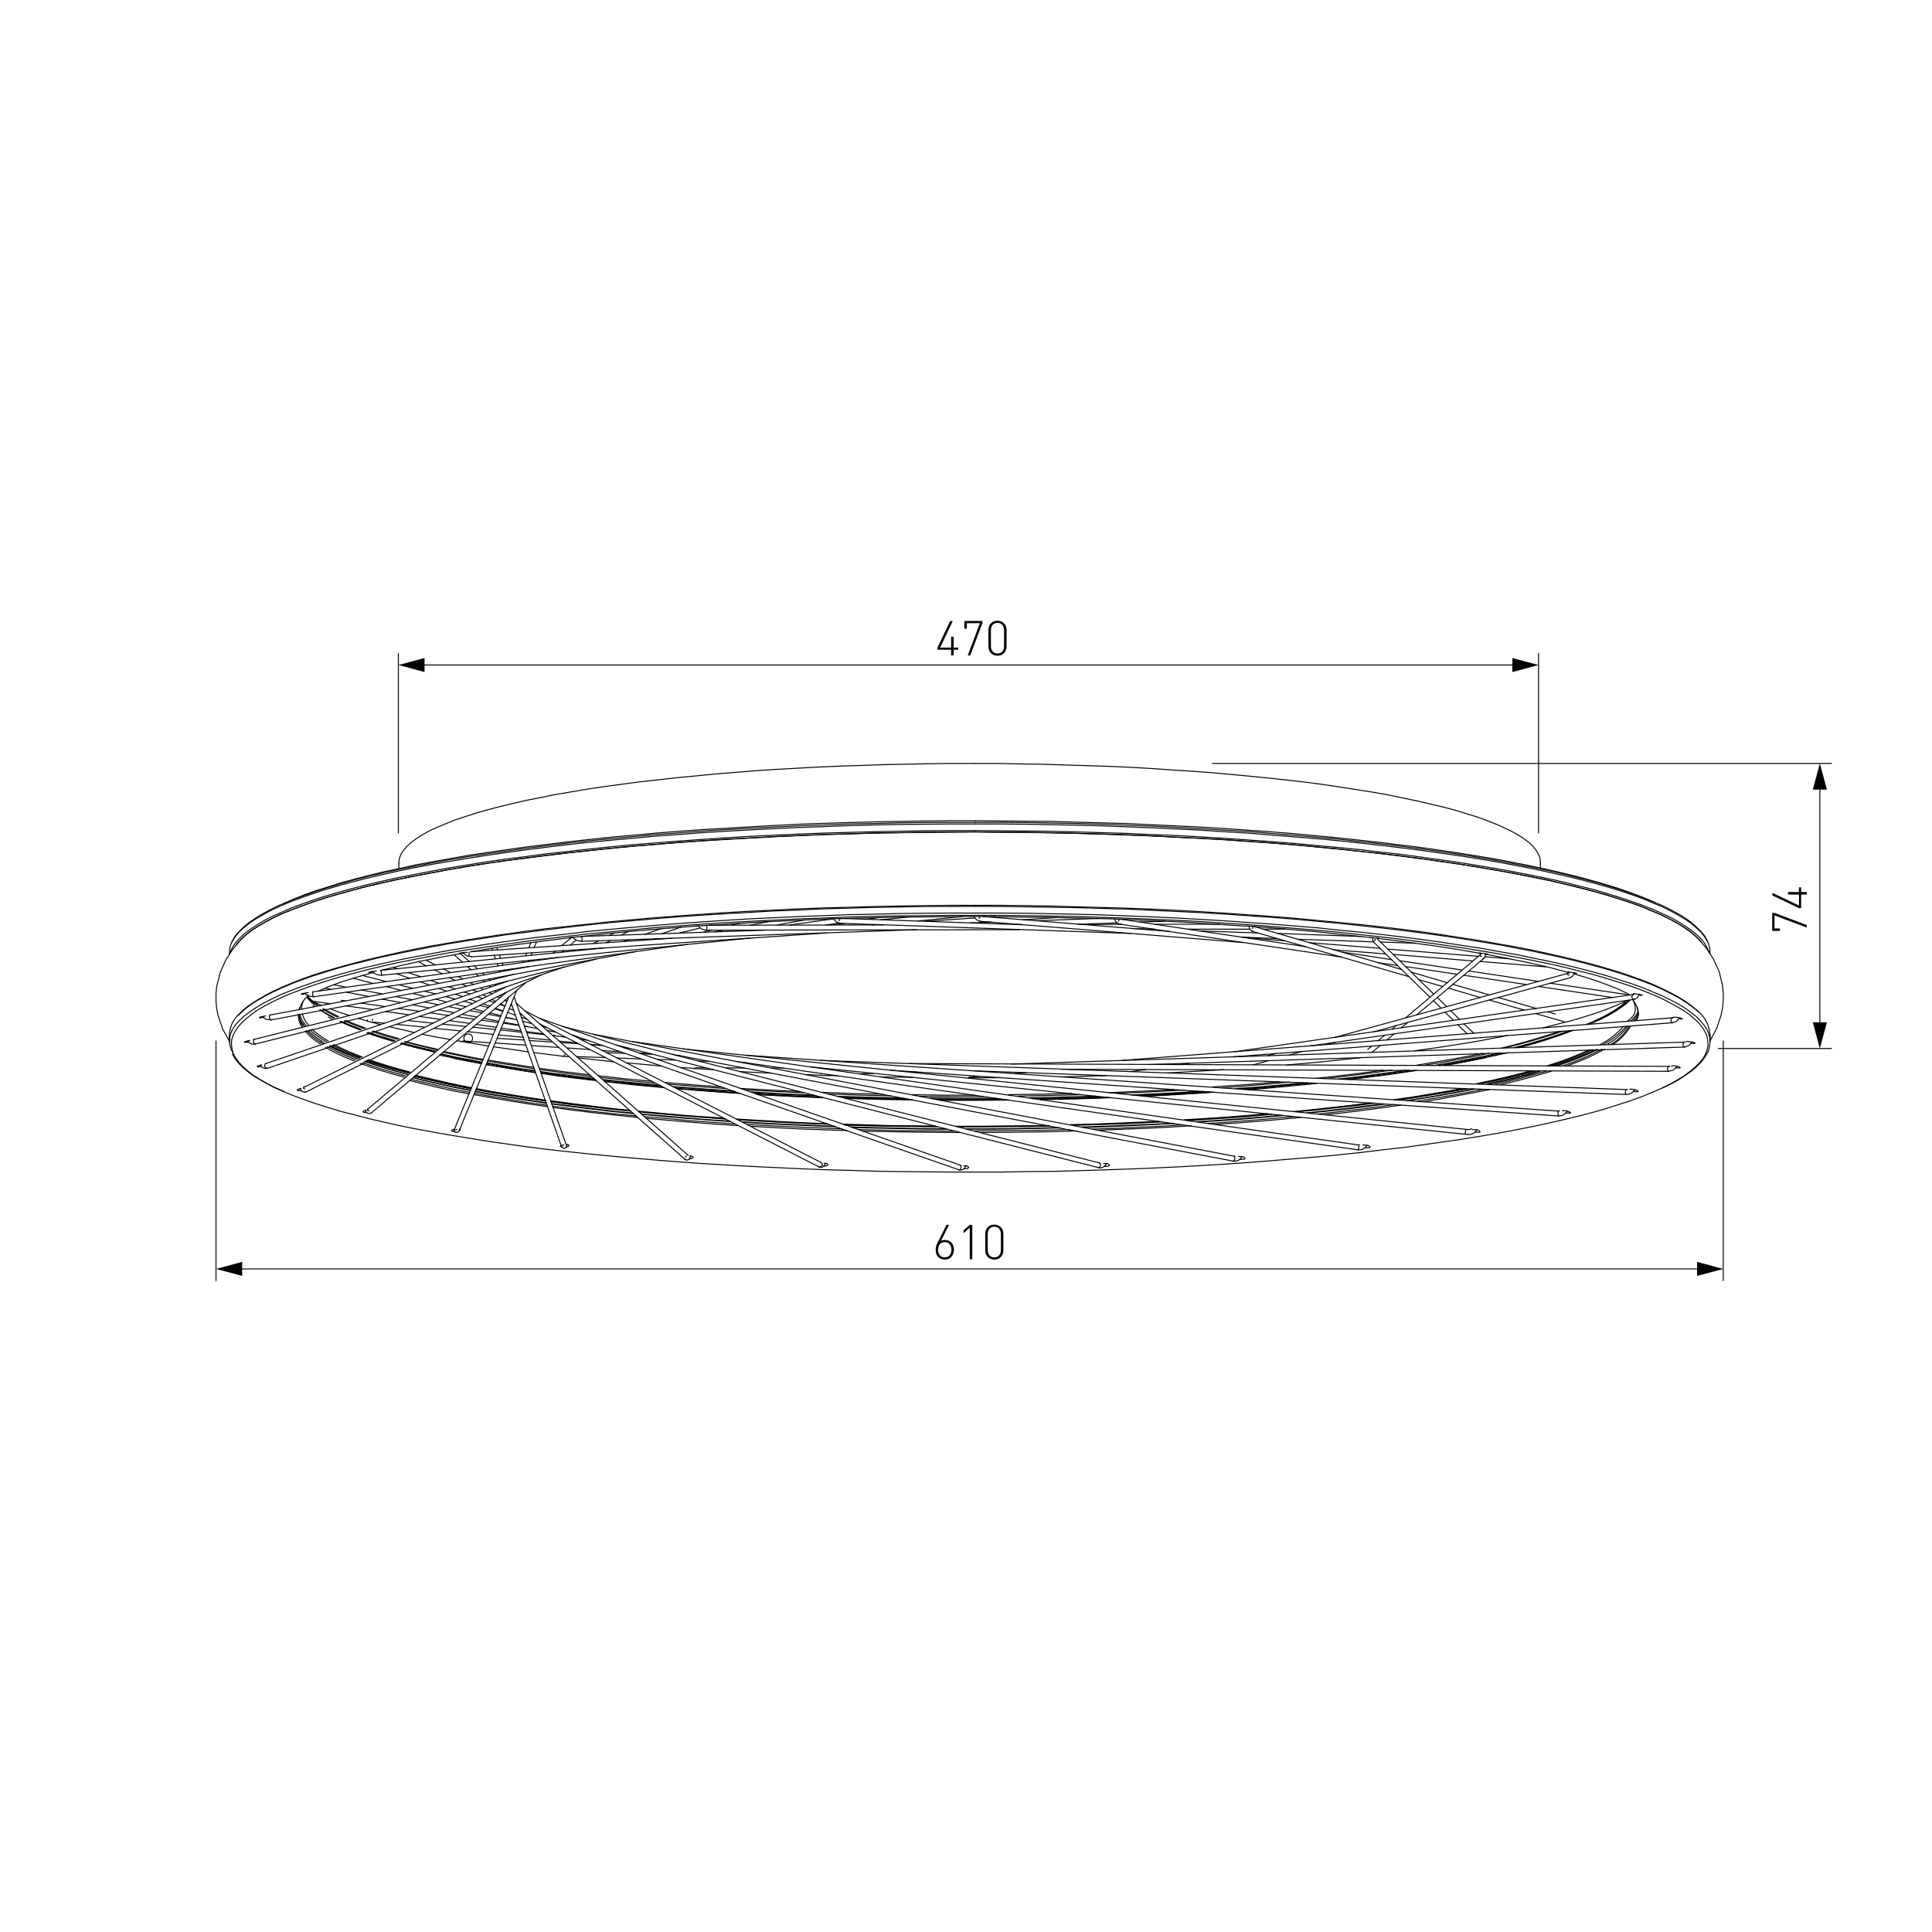 <?xml version="1.0" encoding="utf-8"?>
<!-- Generator: Adobe Illustrator 25.0.0, SVG Export Plug-In . SVG Version: 6.00 Build 0)  -->
<svg version="1.1" id="Слой_1" xmlns="http://www.w3.org/2000/svg" xmlns:xlink="http://www.w3.org/1999/xlink" x="0px" y="0px"
	 viewBox="0 0 2000 2000" style="enable-background:new 0 0 2000 2000;" xml:space="preserve">
<style type="text/css">
	.st0{fill:#FFFFFF;}
	.st1{fill:none;stroke:#000000;stroke-linecap:round;stroke-linejoin:round;stroke-miterlimit:10;}
	.st2{fill:none;stroke:#000000;stroke-linecap:round;stroke-linejoin:round;}
	.st3{fill:none;stroke:#020202;stroke-linecap:round;stroke-linejoin:round;}
	.st4{fill:#020202;}
	.st5{fill:none;stroke:#020202;stroke-linecap:round;stroke-linejoin:round;stroke-miterlimit:10;}
	.st6{fill:none;stroke:#212830;stroke-width:0;stroke-linecap:square;stroke-miterlimit:10;}
	.st7{fill:none;stroke:#000000;stroke-width:0;stroke-linecap:round;stroke-linejoin:round;stroke-miterlimit:10;}
	.st8{fill:none;stroke:#000000;stroke-width:0.775;stroke-linecap:round;stroke-linejoin:round;stroke-miterlimit:10;}
</style>
<g id="Слой_2">
	<rect y="0" class="st0" width="2000" height="2000"/>
</g>
<line class="st1" x1="394.7" y1="1009.6" x2="394.7" y2="1009.6"/>
<line class="st1" x1="601.9" y1="974.5" x2="601.9" y2="974.5"/>
<line class="st1" x1="280.2" y1="1055.8" x2="280.7" y2="1055.8"/>
<line class="st1" x1="324.5" y1="1031.6" x2="324.8" y2="1031.8"/>
<line class="st1" x1="488.4" y1="990.2" x2="488.4" y2="990.5"/>
<line class="st1" x1="730.9" y1="962.9" x2="730.6" y2="962.9"/>
<line class="st1" x1="1015" y1="953.7" x2="1014.5" y2="953.7"/>
<line class="st1" x1="1159" y1="956.6" x2="1158.5" y2="956.6"/>
<path class="st1" d="M1767.6,1090.1c1.7-3.8,2.6-8.1,2.6-12.7c0-3.7-1.4-7.2-2.5-10.4"/>
<path class="st1" d="M239.9,1067.3c-1.4,3.1-2.3,6.5-2.3,10.1c0,4.5,1.2,8.6,3.4,12.2"/>
<path class="st1" d="M1770.1,1071.8c-0.3-9.4-4.4-17.8-10.9-23.8"/>
<path class="st1" d="M246.6,1050.6c-5.5,5.4-9,13-9.1,21.4"/>
<path class="st1" d="M1695.4,1044.7c-1-3.3-2.6-6.4-4.6-9.2"/>
<path class="st1" d="M319.4,1030.2c-4.4,4-7.8,9-9.8,14.8"/>
<path class="st1" d="M1554.5,1085c20.2-5,40.1-10.7,59.6-17.2"/>
<path class="st1" d="M386.3,1067.2c8.8,2.9,17.8,5.6,26.8,8"/>
<path class="st1" d="M357.9,1056.3c6.8,2.9,13.7,5.6,20.8,8.1"/>
<path class="st1" d="M335.1,1044.2c5,3,10.2,5.7,15.5,8.2"/>
<path class="st1" d="M318.7,1031.8c3.2,3.2,6.7,6,10.5,8.6"/>
<path class="st1" d="M1769.2,985.9c-2.1-6.1-5.7-11.6-10.3-16.1"/>
<path class="st1" d="M246.5,973c-3.6,3.7-6.4,8.2-8.3,13.1"/>
<path class="st1" d="M1770.1,985.9c0-0.4,0-0.8,0-1.2c0-3.5-0.8-6.9-2.4-9.9"/>
<path class="st1" d="M239.9,975.2c-1.5,3.1-2.3,6.6-2.3,10.3c0,0.4,0,0.7,0,1.1"/>
<path class="st1" d="M1608.8,1103.3c15.1-4.6,29.8-10.2,44-16.8"/>
<path class="st1" d="M1533.4,1121.9c18.9-3.7,37.6-8.1,56-13.1"/>
<polyline class="st1" points="1448,1138.8 1465.7,1136.1 1483.3,1133.2 1501,1130.3 1518.4,1127.2 "/>
<polyline class="st1" points="1343.2,1150.9 1363,1149 1383.1,1146.8 1403,1144.6 1423.1,1141.9 "/>
<polyline class="st1" points="1229.4,1160.1 1251.2,1158.6 1273,1157.2 1294.8,1155.5 1316.6,1153.6 "/>
<polyline class="st1" points="1110.9,1164.9 1134.1,1164.2 1157.1,1163.5 1180.1,1162.5 1203.1,1161.3 "/>
<polyline class="st1" points="991.5,1166.6 1015.3,1166.6 1039,1166.4 1062.9,1166.1 1086.6,1165.7 "/>
<polyline class="st1" points="874.9,1164.7 898.8,1165.4 922.8,1165.9 946.5,1166.1 970.5,1166.6 "/>
<polyline class="st1" points="764,1159.1 787.3,1160.6 810.7,1161.8 834.2,1162.8 857.7,1163.7 "/>
<polyline class="st1" points="661.7,1151.1 683.9,1153.1 706.2,1155 728.7,1156.7 751,1158.4 "/>
<polyline class="st1" points="570.4,1140.5 591,1143.4 611.6,1145.8 632.4,1148.2 653,1150.2 "/>
<polyline class="st1" points="492.7,1127.9 510.9,1131.3 528.8,1134.2 546.7,1137.1 564.9,1139.5 "/>
<polyline class="st1" points="428.8,1114.4 443.6,1117.7 458.1,1121.1 472.9,1124.3 487.7,1127.2 "/>
<path class="st1" d="M379,1098c14.5,4.9,29.2,9.1,44.2,12.8"/>
<path class="st1" d="M341.5,1082.4c9.9,4.9,20.2,9.2,30.8,12.9"/>
<path class="st1" d="M1607.5,1103c15.2-4.6,30.1-10.2,44.4-16.6"/>
<polyline class="st1" points="1539.4,1122.7 1546.3,1121.1 1560.6,1118 1574.7,1114.6 1588.6,1111 "/>
<polyline class="st1" points="493,1127.7 502.7,1129.4 512.3,1131.1 "/>
<polyline class="st1" points="429.1,1114.1 443.6,1117.7 458.4,1120.9 472.9,1124 487.7,1126.9 "/>
<path class="st1" d="M379.3,1098c14.5,4.8,29.3,9.1,44.3,12.8"/>
<path class="st1" d="M341.9,1082.5c9.9,4.8,20.1,9,30.6,12.7"/>
<path class="st1" d="M1692.6,1056.6c2.2-2.7,3.7-5.7,3.2-7.8c-0.5-2.1-0.3-4.3-1-6.2"/>
<path class="st1" d="M309.3,1050.5c0.2,3,0.9,5.8,2.2,8.3"/>
<path class="st1" d="M1690.8,1056.7c1.3-2,4.6-5.7,4.9-8"/>
<path class="st1" d="M1663.9,1081.1c8.2-4.7,15.4-10.9,21.1-18.4"/>
<path class="st1" d="M1613,1103.1c14.1-4.6,27.8-10.2,40.9-16.7"/>
<path class="st1" d="M1540.8,1122.4c18.1-3.8,35.9-8.2,53.5-13.2"/>
<polyline class="st1" points="1457.9,1139.3 1475.1,1136.6 1492.5,1133.7 1509.7,1130.6 1526.9,1127.4 "/>
<polyline class="st1" points="1354.3,1152.3 1374.2,1150.2 1394,1148 1413.9,1145.6 1433.7,1142.9 "/>
<polyline class="st1" points="1241.1,1161.5 1262.8,1160.1 1284.9,1158.6 1306.6,1156.7 1328.4,1154.8 "/>
<polyline class="st1" points="1122,1167.1 1145.5,1166.4 1168.7,1165.4 1191.9,1164.2 1215.4,1163 "/>
<polyline class="st1" points="1001.2,1168.8 1025.4,1168.8 1049.6,1168.6 1073.8,1168.1 1098,1167.6 "/>
<polyline class="st1" points="882.4,1167.3 906.8,1167.8 931.3,1168.3 955.7,1168.8 980.2,1169 "/>
<polyline class="st1" points="769.1,1161.8 793.3,1163.2 817.3,1164.4 841.2,1165.4 865.2,1166.4 "/>
<polyline class="st1" points="664.3,1153.6 687.3,1155.7 710.3,1157.7 733.3,1159.4 756.3,1161.1 "/>
<polyline class="st1" points="571.1,1142.9 592.4,1145.6 613.5,1148.2 634.6,1150.7 655.6,1152.8 "/>
<polyline class="st1" points="492,1130.1 510.2,1133.5 528.6,1136.4 547.2,1139.3 565.6,1142.2 "/>
<polyline class="st1" points="427.4,1115.6 442.2,1119.4 457.2,1122.8 471.9,1126 486.9,1128.9 "/>
<path class="st1" d="M377,1098.6c14.6,5.2,29.6,9.7,44.8,13.6"/>
<path class="st1" d="M341.2,1083c9.5,5.1,19.4,9.5,29.7,13.3"/>
<path class="st1" d="M319,1066.7c4.9,4.8,10.4,9.1,16.5,12.5"/>
<path class="st1" d="M309.6,1050.2c0.7,4.7,2.7,8.9,5.6,12.4"/>
<path class="st1" d="M1539.8,1122c18.3-3.8,36.4-8.2,54.2-13.3"/>
<polyline class="st1" points="1456.2,1139.3 1473.6,1136.6 1490.8,1133.7 1508.2,1130.6 1525.4,1127.2 "/>
<polyline class="st1" points="1352.4,1152.1 1372.2,1149.9 1392.1,1147.7 1411.9,1145.1 1431.8,1142.7 "/>
<polyline class="st1" points="1238.9,1161.3 1260.9,1159.8 1282.7,1158.2 1304.5,1156.5 1326.5,1154.5 "/>
<polyline class="st1" points="1120,1166.6 1143.5,1165.9 1166.8,1164.9 1190,1164 1213.2,1162.8 "/>
<polyline class="st1" points="999.8,1168.6 1023.7,1168.6 1047.9,1168.3 1072.1,1167.8 1096.1,1167.3 "/>
<polyline class="st1" points="881.2,1166.6 905.4,1167.3 929.8,1167.8 954,1168.3 978.5,1168.6 "/>
<polyline class="st1" points="768.2,1161.3 792.1,1162.8 816.1,1164 840,1164.9 864,1165.9 "/>
<polyline class="st1" points="664.1,1153.3 686.8,1155.2 709.8,1157.2 732.6,1159.1 755.6,1160.6 "/>
<polyline class="st1" points="571.1,1142.4 592.2,1145.1 613.3,1147.7 634.3,1150.2 655.4,1152.3 "/>
<polyline class="st1" points="492.2,1129.6 510.4,1133 528.8,1135.9 547.2,1138.8 565.6,1141.5 "/>
<polyline class="st1" points="427.6,1115.6 442.4,1119.2 457.2,1122.6 472.2,1125.7 487.2,1128.6 "/>
<path class="st1" d="M377.9,1098.9c14.4,5,29,9.4,43.9,13.3"/>
<polyline class="st1" points="1184.2,1134.7 1202.1,1134 1220,1133 1238.2,1131.8 1256.1,1130.6 "/>
<polyline class="st1" points="1077,1138.1 1112.8,1137.3 1148.4,1136.1 "/>
<polyline class="st1" points="973.4,1138.8 1008.7,1138.8 1043.8,1138.6 "/>
<polyline class="st1" points="875.6,1136.9 910,1137.8 944.3,1138.3 "/>
<polyline class="st1" points="784.6,1133 818,1134.7 851.4,1136.1 "/>
<polyline class="st1" points="718.8,1128.4 742.3,1130.1 765.7,1131.8 "/>
<polyline class="st1" points="1495.7,1102.7 1506.3,1101 1517,1099.1 1527.6,1096.9 1538.3,1094.8 "/>
<polyline class="st1" points="1394.7,1117.5 1412.2,1115.3 1429.6,1112.9 1447,1110.5 1464.7,1108.1 "/>
<polyline class="st1" points="1288.3,1127.7 1306.2,1126.2 1324.1,1124.5 1341.7,1122.8 1359.6,1121.1 "/>
<polyline class="st1" points="1180.1,1134.2 1198,1133.2 1215.9,1132.3 1233.8,1131.3 1251.7,1130.1 "/>
<polyline class="st1" points="1073.3,1137.6 1108.9,1136.9 1144.3,1135.9 "/>
<polyline class="st1" points="970.2,1138.1 1005.1,1138.3 1039.9,1138.1 "/>
<polyline class="st1" points="872.7,1136.1 906.8,1137.1 941,1137.8 "/>
<polyline class="st1" points="782.4,1132.5 815.3,1134.2 848.5,1135.6 "/>
<polyline class="st1" points="699.7,1126.5 731.6,1128.9 763.3,1131.1 "/>
<polyline class="st1" points="625.6,1119.2 640.8,1120.9 656.1,1122.3 671.1,1123.8 686.3,1125.2 "/>
<polyline class="st1" points="560.3,1110.7 574.3,1112.7 588.6,1114.6 602.6,1116.5 616.9,1118 "/>
<polyline class="st1" points="503.4,1102 516,1104.2 528.8,1106.1 541.6,1108.3 554.2,1110.2 "/>
<polyline class="st1" points="469.5,1095.5 484,1098.1 498.3,1101 "/>
<path class="st1" d="M1651.7,1057c5-2.3,9.9-4.7,14.6-7.4"/>
<path class="st1" d="M1569.7,1084.6c19.6-4.9,38.7-10.8,57.3-17.8"/>
<polyline class="st1" points="1489.9,1103 1506.6,1100.1 1523,1096.9 1539.5,1093.5 1555.9,1090.2 "/>
<polyline class="st1" points="1389.2,1117 1406.6,1115.1 1423.8,1112.7 1441.2,1110.2 1458.6,1107.8 "/>
<polyline class="st1" points="1282.9,1127.2 1300.6,1126 1318.3,1124.3 1335.9,1122.8 1353.6,1120.9 "/>
<polyline class="st1" points="1175.2,1133.7 1192.9,1132.7 1210.6,1132 1228.5,1130.8 1246.1,1129.8 "/>
<polyline class="st1" points="1068.7,1137.3 1103.8,1136.6 1138.9,1135.4 "/>
<polyline class="st1" points="966.4,1137.6 1000.7,1137.8 1035.3,1137.6 "/>
<polyline class="st1" points="869.3,1135.4 903,1136.4 936.6,1137.1 "/>
<polyline class="st1" points="779.8,1131.3 812.4,1133 845.1,1134.4 "/>
<polyline class="st1" points="698,1125.2 729.4,1127.7 760.9,1129.8 "/>
<polyline class="st1" points="624.4,1118 639.4,1119.7 654.4,1121.4 669.4,1122.8 684.4,1124 "/>
<polyline class="st1" points="559.8,1110 573.6,1111.9 587.6,1113.9 601.6,1115.6 615.7,1117.3 "/>
<polyline class="st1" points="503.9,1100.8 516.2,1103 528.8,1105.2 541.4,1107.1 554,1109 "/>
<polyline class="st1" points="455.9,1091.4 466.6,1093.8 477.2,1096 488.1,1097.9 498.8,1100.1 "/>
<path class="st1" d="M415.4,1080c11.5,3.1,23.1,5.9,34.8,8.5"/>
<path class="st1" d="M380.5,1069c9.1,3.1,18.4,6,27.7,8.6"/>
<path class="st1" d="M352.2,1057.5c6.9,3.1,13.9,6,21,8.6"/>
<path class="st1" d="M1649.9,1057.2c11.5-4.8,22.2-11.1,31.9-18.7"/>
<path class="st1" d="M1567,1084.6c19.9-4.9,39.3-10.8,58.2-17.8"/>
<polyline class="st1" points="1486.2,1102.7 1502.7,1099.8 1519.4,1096.7 1535.8,1093.5 1552.3,1089.9 "/>
<polyline class="st1" points="1385.1,1117 1402.5,1115.1 1419.9,1112.9 1437.3,1110.5 1454.5,1108.1 "/>
<polyline class="st1" points="1278.8,1126.9 1296.5,1125.7 1314.1,1124.3 1331.8,1122.6 1349.5,1120.9 "/>
<path class="st1" d="M339,1083.5c9.4,5.2,19.3,9.8,29.6,13.6"/>
<path class="st1" d="M317.4,1067c4.6,5,10,9.3,15.9,12.8"/>
<path class="st1" d="M1557.4,1084.8c20.7-4.8,41-10.7,60.9-17.6"/>
<polyline class="st1" points="1474.4,1102.7 1491.3,1100.1 1508,1096.9 1524.9,1093.8 1541.6,1090.4 "/>
<polyline class="st1" points="1371.5,1116.5 1388.9,1114.6 1406.4,1112.4 1423.8,1110.2 1441,1107.8 "/>
<polyline class="st1" points="1264.8,1126 1282.2,1124.8 1299.6,1123.3 1316.8,1121.9 1334.2,1120.2 "/>
<polyline class="st1" points="1157.3,1131.8 1191.7,1130.3 1226.1,1128.4 "/>
<polyline class="st1" points="1052.5,1134.7 1086.2,1134 1120,1133.2 "/>
<polyline class="st1" points="951.8,1134.9 984.8,1135.2 1017.9,1135.2 "/>
<polyline class="st1" points="857.7,1132.5 889.9,1133.7 921.8,1134.4 "/>
<polyline class="st1" points="770.8,1128.1 801.8,1129.8 832.8,1131.3 "/>
<polyline class="st1" points="691.9,1122.3 721.9,1124.8 751.7,1126.9 "/>
<polyline class="st1" points="621.2,1115.3 649.6,1118.5 678.1,1121.4 "/>
<polyline class="st1" points="558.8,1107.3 572.1,1109 585.4,1111 599,1112.7 612.3,1114.4 "/>
<polyline class="st1" points="504.8,1098.4 516.9,1100.6 529,1102.5 541.1,1104.4 553,1106.4 "/>
<polyline class="st1" points="458.6,1089.2 468.8,1091.4 478.9,1093.5 489.3,1095.7 499.8,1097.7 "/>
<path class="st1" d="M419,1078.1c11.1,2.9,22.3,5.6,33.6,8.1"/>
<path class="st1" d="M385,1067.8c8.8,2.9,17.6,5.6,26.6,8.1"/>
<path class="st1" d="M356.4,1056.6c6.8,3,13.7,5.7,20.7,8.2"/>
<path class="st1" d="M334,1044.6c4.9,3,9.9,5.8,15.2,8.3"/>
<path class="st1" d="M318.2,1032.2c3,3.2,6.4,6.1,10,8.6"/>
<path class="st1" d="M582.7,1185.7c0.4-0.1,0.7-0.4,0.7-0.8"/>
<path class="st1" d="M582,1185.7c0.1,0.1,0.3,0.1,0.4,0.1c0.1,0,0.3,0,0.4-0.1"/>
<path class="st1" d="M472.3,1169.7c0.3-0.1,0.6-0.3,0.7-0.6"/>
<path class="st1" d="M470.6,1169.1c0.2,0.4,0.5,0.7,1,0.7c0.1,0,0.3,0,0.4-0.1"/>
<path class="st1" d="M381.8,1149.9c0.1,0,0.2-0.1,0.3-0.2"/>
<path class="st1" d="M380.3,1148.2c-0.1,0.2-0.1,0.3-0.1,0.5c0,0.7,0.5,1.2,1.1,1.2c0.1,0,0.2,0,0.3-0.1"/>
<path class="st1" d="M315.4,1125c-0.1,0-0.1,0-0.2,0c-0.6,0-1.1,0.5-1.1,1.1c0,0.6,0.5,1.1,1.1,1.1c0.1,0,0.2,0,0.3,0"/>
<path class="st1" d="M394.5,1004.7c0,1.6,0.3,3.1,0.8,4.6"/>
<path class="st1" d="M485.4,989.5c0.2-0.7,0.3-1.4,0.3-2.2c0-0.5,0-1-0.1-1.5"/>
<path class="st1" d="M868.6,953.1c0.4-0.3,0.7-0.8,0.7-1.3c0-0.2,0-0.3-0.1-0.4"/>
<path class="st1" d="M1013.6,950.8c0.4-0.2,0.7-0.7,0.7-1.1c0-0.1,0-0.3-0.1-0.4"/>
<path class="st1" d="M1157.7,953.8c0.4-0.2,0.6-0.6,0.6-1.1c0-0.2,0-0.4-0.1-0.5"/>
<path class="st1" d="M1296.1,961.1c0.4-0.2,0.7-0.5,0.7-1c0-0.1,0-0.2,0-0.3"/>
<path class="st1" d="M1422.7,973.5C1422.7,973.5,1422.7,973.5,1422.7,973.5c0.2,0,0.4,0,0.5-0.1"/>
<path class="st1" d="M1423.1,973.4c0.3-0.2,0.6-0.5,0.6-0.9"/>
<path class="st1" d="M1525.5,1074.7C1525.5,1074.7,1525.5,1074.7,1525.5,1074.7c0.2,0,0.4,0,0.5-0.1"/>
<path class="st1" d="M1532.9,987.7c-0.4,0.2-0.7,0.6-0.7,1.1c0,0.7,0.5,1.2,1.2,1.2c0.1,0,0.3,0,0.4-0.1"/>
<path class="st1" d="M1624.4,1007.4c-0.2-0.1-0.4-0.2-0.6-0.2c-0.6,0-1.1,0.5-1.1,1.1c0,0.6,0.5,1.1,1.1,1.1c0.2,0,0.4,0,0.5-0.1"/>
<path class="st1" d="M480.2,1075.2c0.2,2.3,2.1,4.1,4.5,4.1c2.5,0,4.5-2,4.5-4.5c0-2.5-2-4.5-4.5-4.5s-4.5,2-4.5,4.5
	c0,0.8,0.2,1.6,0.6,2.3"/>
<path class="st1" d="M1613.1,1150c-0.2,0.7-0.3,1.3-0.3,2.1c0,1.1,0.2,2.1,0.6,3"/>
<path class="st1" d="M385.2,1056.7c0.2-0.5,0.4-1,0.5-1.5"/>
<path class="st1" d="M1516.5,1173.3c0.5-1.1,0.7-2.3,0.7-3.6c0-0.1,0-0.1,0-0.2"/>
<path class="st1" d="M709.6,1198c0.4-0.2,0.7-0.6,0.7-1.1c0-0.1,0-0.1,0-0.2"/>
<polyline class="st1" points="1171.1,1133.5 1188.5,1132.7 1206.2,1131.8 1223.9,1130.8 1241.3,1129.8 "/>
<polyline class="st1" points="1064.9,1136.4 1099.7,1135.6 1134.6,1134.7 "/>
<polyline class="st1" points="963,1136.6 997.1,1136.9 1031.2,1136.9 "/>
<polyline class="st1" points="866.9,1134.9 900.1,1135.9 933.5,1136.6 "/>
<polyline class="st1" points="777.8,1130.3 810,1132.3 842.5,1133.7 "/>
<polyline class="st1" points="696.5,1124.8 727.5,1127.2 758.7,1129.4 "/>
<polyline class="st1" points="623.9,1117.5 638.7,1119.2 653.4,1120.6 668.2,1122.1 683,1123.5 "/>
<polyline class="st1" points="559.5,1109.3 573.3,1111.2 587.1,1112.9 600.9,1114.8 615,1116.3 "/>
<polyline class="st1" points="504.1,1100.3 516.7,1102.5 529,1104.7 541.4,1106.6 554,1108.3 "/>
<polyline class="st1" points="456.7,1090.9 467.1,1093.3 477.7,1095.5 488.4,1097.4 499,1099.6 "/>
<path class="st1" d="M415.8,1079.5c11.5,3.1,23.1,6,34.8,8.5"/>
<path class="st1" d="M381.7,1068.7c9,3.1,18.2,5.9,27.4,8.5"/>
<path class="st1" d="M353.8,1057.4c6.7,3,13.6,5.8,20.6,8.3"/>
<path class="st1" d="M331.5,1045.2c4.8,3.1,9.8,6,15,8.5"/>
<path class="st1" d="M1688.3,1056.9c2.3-2.5,6.8-6.9,7.3-9.7"/>
<path class="st1" d="M1659.4,1081.4c9.2-4.8,17.3-11.2,24.1-18.9"/>
<path class="st1" d="M1605,1103c14.9-4.6,29.4-10.1,43.4-16.6"/>
<path class="st1" d="M1530.8,1121.7c18.9-3.8,37.6-8.1,55.9-13.1"/>
<polyline class="st1" points="1446,1138.6 1463.7,1135.9 1481.1,1133 1498.6,1130.1 1516,1126.9 "/>
<polyline class="st1" points="1341.7,1150.7 1361.6,1148.7 1381.4,1146.5 1401.3,1144.1 1421.1,1141.7 "/>
<polyline class="st1" points="1228.7,1159.6 1250.3,1158.2 1272,1156.7 1293.8,1155 1315.4,1153.3 "/>
<polyline class="st1" points="1110.6,1164.7 1133.6,1164 1156.6,1163.2 1179.6,1162.3 1202.6,1161.1 "/>
<polyline class="st1" points="991.3,1166.1 1015,1166.1 1038.7,1165.9 1062.2,1165.7 1085.9,1165.2 "/>
<polyline class="st1" points="874.4,1164.4 898.4,1164.9 922.3,1165.7 946,1165.9 970,1166.1 "/>
<polyline class="st1" points="763.6,1159.1 787,1160.3 810.5,1161.8 833.7,1162.8 857.2,1163.7 "/>
<polyline class="st1" points="661.2,1150.7 683.4,1152.8 706,1154.8 728.2,1156.5 750.5,1158.2 "/>
<polyline class="st1" points="570.4,1140.2 591,1142.9 611.3,1145.3 631.9,1147.7 652.5,1149.9 "/>
<polyline class="st1" points="493,1127.9 510.6,1131.1 528.6,1134 546.7,1136.9 564.6,1139.5 "/>
<polyline class="st1" points="429.6,1113.9 444.1,1117.3 458.6,1120.6 473.1,1123.8 487.9,1126.7 "/>
<path class="st1" d="M380.2,1097.3c14.3,4.9,28.8,9.2,43.6,13"/>
<path class="st1" d="M344,1081.8c9.5,4.9,19.5,9.2,29.7,12.8"/>
<path class="st1" d="M320.8,1066.1c5.2,4.7,11,8.9,17.2,12.3"/>
<path class="st1" d="M310.3,1050c1.2,4.5,3.6,8.5,6.7,11.7"/>
<path class="st1" d="M1685,1057c4.7-3.6,7.9-7.4,7.9-12c0-2.8-0.6-7.3-2.5-9.8"/>
<path class="st1" d="M1656.2,1081.5c9.2-4.7,17.3-11.1,24.2-18.7"/>
<path class="st1" d="M1602.2,1103.1c14.8-4.5,29.1-10,43-16.3"/>
<path class="st1" d="M1528.7,1121.7c18.6-3.7,36.9-8,55-12.9"/>
<polyline class="st1" points="1443.1,1138.3 1460.6,1135.9 1478,1133 1495.4,1130.1 1512.8,1126.9 "/>
<polyline class="st1" points="1339.1,1150.7 1358.9,1148.7 1378.8,1146.5 1398.4,1144.4 1418.2,1141.7 "/>
<polyline class="st1" points="1226.1,1159.1 1247.6,1157.9 1269.1,1156.5 1290.9,1154.8 1312.5,1152.8 "/>
<polyline class="st1" points="1108.2,1164.2 1131.2,1163.7 1153.9,1162.8 1176.9,1161.8 1199.7,1160.8 "/>
<polyline class="st1" points="989.1,1165.9 1012.8,1165.9 1036.6,1165.7 1060,1165.4 1083.7,1165.2 "/>
<polyline class="st1" points="872.9,1163.7 896.7,1164.4 920.4,1165.2 944.3,1165.4 968.1,1165.7 "/>
<polyline class="st1" points="762.6,1158.4 785.8,1159.8 809.1,1161.1 832.3,1162.3 855.8,1163.2 "/>
<polyline class="st1" points="660.7,1150.2 682.7,1152.3 705,1154.3 727.3,1156 749.5,1157.4 "/>
<polyline class="st1" points="570.2,1139.5 590.5,1142.2 611.1,1144.8 631.4,1147.3 652,1149.4 "/>
<polyline class="st1" points="493.2,1126.9 511.1,1130.3 528.8,1133.2 546.7,1136.1 564.6,1138.8 "/>
<polyline class="st1" points="430.3,1113.1 444.6,1116.5 459.1,1119.9 473.6,1123.1 488.1,1126 "/>
<path class="st1" d="M381.3,1096.8c14.2,4.9,28.6,9.3,43.3,13"/>
<path class="st1" d="M345.7,1081.3c9.4,4.9,19.2,9.2,29.4,12.9"/>
<path class="st1" d="M323,1065.4c5.1,4.7,10.7,8.8,16.8,12.2"/>
<path class="st1" d="M313,1049.5c1.1,4.5,3.4,8.5,6.4,11.7"/>
<path class="st1" d="M313.7,1036.9c-1,2.4-1.5,5-1.5,7.7"/>
<path class="st1" d="M1652.6,1056.9c13.1-5.5,21.7-10.7,31.2-21"/>
<path class="st1" d="M1574,1084.2c18.8-4.9,37.1-10.8,54.9-17.8"/>
<polyline class="st1" points="1496.6,1102.7 1512.8,1099.8 1529.1,1096.7 1545,1093.3 1561,1089.7 "/>
<polyline class="st1" points="1397.6,1117.5 1414.8,1115.3 1432.3,1113.1 1449.4,1110.7 1466.6,1108.1 "/>
<polyline class="st1" points="1292.4,1128.1 1310,1126.7 1327.9,1125 1345.6,1123.3 1363.3,1121.6 "/>
<polyline class="st1" points="1184.7,1134.7 1202.8,1133.7 1220.7,1132.7 1238.6,1131.8 1256.5,1130.6 "/>
<polyline class="st1" points="1077.7,1138.3 1113.5,1137.6 1149.3,1136.4 "/>
<polyline class="st1" points="974.1,1139 1009.4,1139 1044.8,1138.8 "/>
<polyline class="st1" points="876.1,1137.1 910.7,1138.1 945.1,1138.6 "/>
<polyline class="st1" points="784.9,1133.2 818.2,1134.9 851.9,1136.4 "/>
<polyline class="st1" points="701.1,1127.2 717.3,1128.4 733.5,1129.6 749.5,1130.8 765.7,1131.8 "/>
<polyline class="st1" points="626.1,1119.7 641.6,1121.4 656.8,1123.1 672.3,1124.5 687.6,1126 "/>
<polyline class="st1" points="560.3,1111.2 574.5,1113.4 588.8,1115.3 603.1,1117 617.4,1118.7 "/>
<polyline class="st1" points="503.4,1102 516.2,1104.2 529,1106.4 541.6,1108.5 554.4,1110.5 "/>
<polyline class="st1" points="455,1092.3 465.9,1094.5 476.5,1096.9 487.4,1099.1 498.3,1101 "/>
<path class="st1" d="M414.5,1080.3c11.5,3.2,23.1,6.1,34.8,8.7"/>
<path class="st1" d="M379.7,1069.3c9,3.2,18.2,6.1,27.4,8.8"/>
<path class="st1" d="M352.1,1057.4c6.6,3.2,13.5,6.1,20.4,8.7"/>
<path class="st1" d="M331.1,1045.2c4.5,3.2,9.3,6.1,14.2,8.7"/>
<path class="st1" d="M318,1032.6c2.3,3.1,5.1,5.9,8.1,8.3"/>
<path class="st1" d="M1694.3,1056.2c0.5-1.7,1.8-4.2,1.8-6.1c0-1.8-0.2-3.5-0.7-5.2"/>
<path class="st1" d="M1669.7,1081.2c7.3-4.6,13.4-10.9,17.8-18.4"/>
<path class="st1" d="M1623.3,1103c13.1-4.6,25.7-10.2,37.7-16.9"/>
<path class="st1" d="M1553.4,1122.8c17.8-3.9,35.3-8.6,52.4-13.9"/>
<polyline class="st1" points="1473.9,1140.5 1491.1,1137.6 1508,1134.4 1524.9,1131.3 1541.9,1127.9 "/>
<polyline class="st1" points="1371.5,1154 1391.4,1151.9 1411.2,1149.4 1430.8,1146.8 1450.6,1143.9 "/>
<polyline class="st1" points="1258,1164 1280.3,1162.5 1302.3,1160.8 1324.3,1158.9 1346.6,1156.7 "/>
<polyline class="st1" points="1138,1170 1161.7,1169 1185.4,1168.1 1209.1,1166.9 1233.1,1165.4 "/>
<polyline class="st1" points="1015.3,1172.4 1039.9,1172.2 1064.9,1171.9 1089.6,1171.5 1114.5,1170.7 "/>
<polyline class="st1" points="893.5,1171 918.7,1171.5 943.9,1171.9 969,1172.2 994.2,1172.4 "/>
<polyline class="st1" points="777.1,1165.9 802,1167.3 826.7,1168.6 851.6,1169.5 876.6,1170.3 "/>
<polyline class="st1" points="668.9,1157.7 692.6,1159.8 716.6,1161.8 740.3,1163.7 764,1165.2 "/>
<polyline class="st1" points="572.6,1146.5 594.4,1149.4 616.4,1152.1 638.4,1154.5 660.2,1156.7 "/>
<polyline class="st1" points="490.8,1133.2 509.7,1136.6 528.8,1139.8 547.9,1142.9 567,1145.6 "/>
<polyline class="st1" points="423.8,1118.5 439.2,1122.3 454.5,1126 470,1129.4 485.5,1132.3 "/>
<path class="st1" d="M372.7,1100.8c14.9,5.4,30.1,10.2,45.6,14.2"/>
<path class="st1" d="M336.9,1084.3c9.5,5.4,19.5,10.1,29.9,14"/>
<path class="st1" d="M315.9,1067.4c4.5,5.2,9.7,9.6,15.6,13.2"/>
<path class="st1" d="M308.8,1050.4C308.8,1050.5,308.8,1050.5,308.8,1050.4c0,4.7,1.4,9,3.8,12.6"/>
<polyline class="st1" points="1466.4,1102.7 1483.6,1099.8 1500.7,1096.9 1517.7,1093.8 1534.6,1090.4 "/>
<polyline class="st1" points="1362.3,1116.3 1379.7,1114.4 1397.2,1112.4 1414.6,1110.2 1432,1107.8 "/>
<polyline class="st1" points="1255.1,1125.2 1272.3,1124 1289.7,1122.8 1306.9,1121.4 1324.1,1119.9 "/>
<polyline class="st1" points="1148.1,1131.1 1182,1129.6 1215.6,1127.9 "/>
<polyline class="st1" points="1043.6,1133.2 1076.7,1132.7 1109.6,1132 "/>
<polyline class="st1" points="944.3,1133.2 976.5,1133.7 1008.7,1133.7 "/>
<polyline class="st1" points="851.6,1130.8 882.6,1132 913.8,1132.7 "/>
<polyline class="st1" points="766.2,1126.7 796.5,1128.4 826.7,1129.8 "/>
<polyline class="st1" points="689,1120.6 718.1,1123.1 747.1,1125.2 "/>
<polyline class="st1" points="619.6,1113.6 647.4,1116.8 675.2,1119.4 "/>
<polyline class="st1" points="558.3,1105.9 571.1,1107.6 584.2,1109.5 597.3,1111 610.4,1112.7 "/>
<polyline class="st1" points="505.3,1097.4 517.2,1099.3 529,1101.3 540.9,1103.2 552.8,1104.9 "/>
<polyline class="st1" points="459.6,1088.5 469.7,1090.6 479.9,1092.8 490.1,1094.8 500.2,1096.7 "/>
<path class="st1" d="M1667.3,1081.4c7.8-4.6,14.4-10.9,19.2-18.5"/>
<path class="st1" d="M1618.8,1103.1c13.6-4.6,26.6-10.3,39.1-16.9"/>
<path class="st1" d="M1547.5,1122.5c18-3.9,35.7-8.5,53.1-13.6"/>
<polyline class="st1" points="1466.9,1140 1484,1137.1 1501.2,1134.2 1518.2,1131.1 1535.4,1127.7 "/>
<polyline class="st1" points="1364,1153.3 1383.8,1151.1 1403.7,1148.7 1423.5,1146.3 1443.1,1143.4 "/>
<polyline class="st1" points="1250.7,1163 1272.8,1161.5 1294.8,1159.8 1316.6,1157.9 1338.6,1156 "/>
<polyline class="st1" points="1130.9,1168.8 1154.7,1168.1 1178.1,1166.9 1201.6,1165.9 1225.3,1164.4 "/>
<polyline class="st1" points="1009,1170.7 1033.4,1170.5 1058.1,1170.3 1082.5,1170 1107.2,1169.3 "/>
<polyline class="st1" points="888.7,1169.3 913.6,1170 938.5,1170.5 963.2,1170.7 988.1,1171 "/>
<polyline class="st1" points="773.7,1164 798.2,1165.4 822.6,1166.6 847.1,1167.6 871.5,1168.6 "/>
<polyline class="st1" points="667,1156 690.5,1157.9 713.7,1160.1 737.2,1161.8 760.6,1163.5 "/>
<polyline class="st1" points="572.1,1145.1 593.7,1148 615.2,1150.7 636.7,1153.1 658.5,1155.2 "/>
<polyline class="st1" points="491.3,1131.8 509.9,1135.2 528.8,1138.3 547.4,1141.5 566.3,1144.1 "/>
<polyline class="st1" points="425.5,1117.3 440.5,1120.9 455.7,1124.5 471,1127.9 486.2,1130.8 "/>
<path class="st1" d="M375.2,1100c14.6,5.2,29.4,9.8,44.6,13.7"/>
<line class="st1" x1="523.2" y1="1021.9" x2="523.2" y2="1021.9"/>
<line class="st1" x1="279.8" y1="1050.7" x2="279.8" y2="1050.7"/>
<line class="st1" x1="1731.4" y1="1053.6" x2="1731.4" y2="1053.6"/>
<line class="st1" x1="720.5" y1="1105.4" x2="720.5" y2="1105.4"/>
<line class="st1" x1="1727.5" y1="1103.9" x2="1727.5" y2="1103.9"/>
<line class="st1" x1="1138.2" y1="1203.9" x2="1138.2" y2="1203.9"/>
<line class="st1" x1="1592.7" y1="1021.2" x2="1669.2" y2="1032.6"/>
<line class="st1" x1="1685.7" y1="1029.8" x2="1604.8" y2="1017.8"/>
<line class="st1" x1="1592.2" y1="1015.9" x2="1520.6" y2="1005.2"/>
<line class="st1" x1="1513.6" y1="1004.2" x2="1449" y2="994.6"/>
<line class="st1" x1="1440.2" y1="993.4" x2="1389.7" y2="985.6"/>
<line class="st1" x1="1351.7" y1="980" x2="1160.9" y2="951.7"/>
<line class="st1" x1="1296.2" y1="964.1" x2="1458.4" y2="1011"/>
<line class="st1" x1="1468.8" y1="1014.2" x2="1493.5" y2="1021.2"/>
<line class="st1" x1="1499.3" y1="1022.9" x2="1532.2" y2="1032.6"/>
<line class="st1" x1="1541.6" y1="1035.2" x2="1577.7" y2="1045.6"/>
<line class="st1" x1="1589.8" y1="1049.3" x2="1618.4" y2="1057.5"/>
<line class="st1" x1="1610.1" y1="1049.7" x2="1602.2" y2="1047.3"/>
<line class="st1" x1="1590.1" y1="1043.9" x2="1551.1" y2="1032.6"/>
<line class="st1" x1="1541.6" y1="1029.9" x2="1504.1" y2="1019"/>
<line class="st1" x1="1498.1" y1="1017.3" x2="1461.1" y2="1006.4"/>
<line class="st1" x1="1450.6" y1="1003.5" x2="1298.4" y2="959.2"/>
<line class="st1" x1="1422.1" y1="975.4" x2="1480.2" y2="1032.3"/>
<line class="st1" x1="1483.8" y1="1035.9" x2="1491.8" y2="1043.7"/>
<line class="st1" x1="1495.9" y1="1047.8" x2="1504.6" y2="1056.3"/>
<line class="st1" x1="1509.2" y1="1060.9" x2="1518.7" y2="1070.1"/>
<line class="st1" x1="1525.7" y1="1069.6" x2="1515.5" y2="1059.9"/>
<line class="st1" x1="1510.9" y1="1055.3" x2="1501.7" y2="1046.1"/>
<line class="st1" x1="1497.4" y1="1042" x2="1487.9" y2="1032.6"/>
<line class="st1" x1="1484" y1="1028.9" x2="1426.4" y2="972.5"/>
<line class="st1" x1="1532.2" y1="988.5" x2="1454.8" y2="1053.9"/>
<line class="st1" x1="1445.3" y1="1061.6" x2="1441" y2="1065.5"/>
<line class="st1" x1="1433.5" y1="1071.5" x2="1426.7" y2="1077.3"/>
<line class="st1" x1="1419.9" y1="1082.9" x2="1416" y2="1086.3"/>
<line class="st1" x1="1420.4" y1="1089.2" x2="1428.9" y2="1082.2"/>
<line class="st1" x1="1435.6" y1="1076.6" x2="1443.1" y2="1070.3"/>
<line class="st1" x1="1450.4" y1="1064" x2="1457.2" y2="1058.5"/>
<line class="st1" x1="1466.6" y1="1050.5" x2="1536.3" y2="991.9"/>
<line class="st1" x1="1623.7" y1="1007.4" x2="1381.7" y2="1073.9"/>
<line class="st1" x1="1320.9" y1="1090.6" x2="1312.7" y2="1092.8"/>
<line class="st1" x1="1297.4" y1="1102.3" x2="1313.4" y2="1097.9"/>
<line class="st1" x1="1334.7" y1="1092.1" x2="1347.8" y2="1088.5"/>
<line class="st1" x1="1373.9" y1="1081.2" x2="1382.6" y2="1078.8"/>
<line class="st1" x1="1422.1" y1="1068.1" x2="1625.9" y2="1012"/>
<line class="st1" x1="1691.2" y1="1029.4" x2="1278.1" y2="1088.7"/>
<line class="st1" x1="1170.4" y1="1109.3" x2="1186.1" y2="1107.1"/>
<line class="st1" x1="1221.2" y1="1102" x2="1231.6" y2="1100.6"/>
<line class="st1" x1="1277.8" y1="1094" x2="1278.6" y2="1093.8"/>
<line class="st1" x1="1356.5" y1="1082.7" x2="1691.9" y2="1034.5"/>
<line class="st1" x1="1731.4" y1="1053.6" x2="1161.7" y2="1097.7"/>
<line class="st1" x1="1003.9" y1="1115.1" x2="1014.8" y2="1114.1"/>
<line class="st1" x1="1050.1" y1="1111.4" x2="1062" y2="1110.5"/>
<line class="st1" x1="1107.2" y1="1107.1" x2="1110.6" y2="1106.9"/>
<line class="st1" x1="1276.9" y1="1094" x2="1731.9" y2="1058.7"/>
<line class="st1" x1="1743.7" y1="1078.8" x2="1046.7" y2="1101.5"/>
<line class="st1" x1="859.4" y1="1112.7" x2="859.6" y2="1112.7"/>
<line class="st1" x1="889.4" y1="1111.7" x2="903.9" y2="1111.2"/>
<line class="st1" x1="942.2" y1="1110" x2="949.4" y2="1109.8"/>
<line class="st1" x1="1189.3" y1="1102" x2="1744" y2="1083.9"/>
<line class="st1" x1="1727.5" y1="1103.9" x2="941.2" y2="1101"/>
<line class="st1" x1="773.7" y1="1100.3" x2="771.1" y2="1100.3"/>
<line class="st1" x1="720.5" y1="1105.4" x2="730.2" y2="1105.4"/>
<line class="st1" x1="751.5" y1="1105.4" x2="770.6" y2="1105.6"/>
<line class="st1" x1="798.6" y1="1105.6" x2="811" y2="1105.6"/>
<line class="st1" x1="848.3" y1="1105.9" x2="852.1" y2="1105.9"/>
<line class="st1" x1="1098.8" y1="1106.9" x2="1727.5" y2="1109"/>
<line class="st1" x1="1683.5" y1="1127.9" x2="849" y2="1097.7"/>
<line class="st1" x1="675.2" y1="1091.4" x2="664.1" y2="1090.9"/>
<line class="st1" x1="646.7" y1="1090.4" x2="628" y2="1089.7"/>
<line class="st1" x1="596.8" y1="1093.8" x2="626.6" y2="1094.8"/>
<line class="st1" x1="638.7" y1="1095.2" x2="663.1" y2="1096.2"/>
<line class="st1" x1="680.5" y1="1096.7" x2="698.7" y2="1097.4"/>
<line class="st1" x1="723.1" y1="1098.4" x2="734.3" y2="1098.6"/>
<line class="st1" x1="768.4" y1="1099.8" x2="770.8" y2="1100.1"/>
<line class="st1" x1="1008.5" y1="1108.5" x2="1683.2" y2="1133"/>
<line class="st1" x1="1613.3" y1="1150.2" x2="771.3" y2="1092.3"/>
<line class="st1" x1="621" y1="1082.2" x2="611.8" y2="1081.4"/>
<line class="st1" x1="599" y1="1080.5" x2="580.6" y2="1079.3"/>
<line class="st1" x1="572.1" y1="1078.8" x2="548.2" y2="1077.1"/>
<line class="st1" x1="542.6" y1="1076.6" x2="515" y2="1074.9"/>
<line class="st1" x1="480.1" y1="1077.6" x2="507.3" y2="1079.5"/>
<line class="st1" x1="512.6" y1="1079.7" x2="544.5" y2="1081.9"/>
<line class="st1" x1="550.1" y1="1082.4" x2="578.4" y2="1084.3"/>
<line class="st1" x1="586.9" y1="1084.8" x2="610.6" y2="1086.5"/>
<line class="st1" x1="623.4" y1="1087.5" x2="641.6" y2="1088.7"/>
<line class="st1" x1="661.2" y1="1089.9" x2="672.6" y2="1090.6"/>
<line class="st1" x1="701.1" y1="1092.8" x2="704" y2="1092.8"/>
<line class="st1" x1="921.1" y1="1107.8" x2="1613" y2="1155.2"/>
<line class="st1" x1="1614.5" y1="1149.9" x2="1613.3" y2="1150.2"/>
<line class="st1" x1="1519.6" y1="1169.3" x2="707.2" y2="1085.8"/>
<line class="st1" x1="574.8" y1="1072.2" x2="572.1" y2="1071.8"/>
<line class="st1" x1="563.4" y1="1071" x2="545.3" y2="1069.1"/>
<line class="st1" x1="539.7" y1="1068.6" x2="518.1" y2="1066.2"/>
<line class="st1" x1="512.8" y1="1065.7" x2="489.3" y2="1063.3"/>
<line class="st1" x1="482.3" y1="1062.6" x2="457.9" y2="1060.1"/>
<line class="st1" x1="448.2" y1="1059.2" x2="423" y2="1056.5"/>
<line class="st1" x1="388.2" y1="1058.2" x2="397.9" y2="1059.2"/>
<line class="st1" x1="410.2" y1="1060.4" x2="439.7" y2="1063.3"/>
<line class="st1" x1="449.2" y1="1064.5" x2="476.8" y2="1067.2"/>
<line class="st1" x1="484" y1="1067.9" x2="510.6" y2="1070.8"/>
<line class="st1" x1="516" y1="1071.3" x2="541.6" y2="1073.9"/>
<line class="st1" x1="547.2" y1="1074.4" x2="569.9" y2="1076.8"/>
<line class="st1" x1="578.7" y1="1077.8" x2="597" y2="1079.5"/>
<line class="st1" x1="611.1" y1="1081" x2="623.7" y2="1082.4"/>
<line class="st1" x1="645.7" y1="1084.6" x2="650.3" y2="1085.1"/>
<line class="st1" x1="838.8" y1="1104.4" x2="1519.1" y2="1174.4"/>
<line class="st1" x1="380.4" y1="1055.8" x2="379.7" y2="1056.8"/>
<line class="st1" x1="1406.4" y1="1185.3" x2="655.1" y2="1078.3"/>
<line class="st1" x1="546.5" y1="1062.8" x2="543.1" y2="1062.3"/>
<line class="st1" x1="537.3" y1="1061.6" x2="521" y2="1059.2"/>
<line class="st1" x1="515.7" y1="1058.5" x2="498.1" y2="1056"/>
<line class="st1" x1="491.3" y1="1055.1" x2="473.1" y2="1052.4"/>
<line class="st1" x1="464.2" y1="1051.2" x2="445.1" y2="1048.5"/>
<line class="st1" x1="433.7" y1="1046.8" x2="412.4" y2="1043.9"/>
<line class="st1" x1="398.8" y1="1042" x2="373.7" y2="1038.4"/>
<line class="st1" x1="357.9" y1="1036.2" x2="353.3" y2="1035.5"/>
<line class="st1" x1="323.6" y1="1036.4" x2="342" y2="1039.1"/>
<line class="st1" x1="357.9" y1="1041.3" x2="385.8" y2="1045.1"/>
<line class="st1" x1="399.3" y1="1047.1" x2="423" y2="1050.5"/>
<line class="st1" x1="434.2" y1="1052.2" x2="455.9" y2="1055.3"/>
<line class="st1" x1="465.1" y1="1056.5" x2="486" y2="1059.4"/>
<line class="st1" x1="492.7" y1="1060.4" x2="513.8" y2="1063.5"/>
<line class="st1" x1="518.9" y1="1064.3" x2="539.2" y2="1067.2"/>
<line class="st1" x1="545" y1="1067.9" x2="562.7" y2="1070.3"/>
<line class="st1" x1="571.9" y1="1071.8" x2="585.4" y2="1073.7"/>
<line class="st1" x1="708.9" y1="1105.4" x2="704.3" y2="1105.2"/>
<line class="st1" x1="237.4" y1="986.6" x2="237.4" y2="987.8"/>
<line class="st1" x1="1770.1" y1="987.1" x2="1770.1" y2="985.9"/>
<line class="st1" x1="586.2" y1="1185.3" x2="532.2" y2="1031.8"/>
<line class="st1" x1="524.7" y1="1010.5" x2="524.7" y2="1010.1"/>
<line class="st1" x1="522.7" y1="1005.2" x2="522.5" y2="1004"/>
<line class="st1" x1="520.8" y1="999.2" x2="519.8" y2="997"/>
<line class="st1" x1="518.1" y1="991.9" x2="516.9" y2="988.5"/>
<line class="st1" x1="515.2" y1="983.4" x2="514.3" y2="981"/>
<line class="st1" x1="509.2" y1="981.7" x2="509.9" y2="983.7"/>
<line class="st1" x1="511.6" y1="988.8" x2="512.8" y2="992.6"/>
<line class="st1" x1="514.8" y1="997.5" x2="515.5" y2="999.9"/>
<line class="st1" x1="517.2" y1="1004.7" x2="517.7" y2="1006.2"/>
<line class="st1" x1="519.4" y1="1011" x2="519.6" y2="1011.7"/>
<line class="st1" x1="521.5" y1="1016.6" x2="521.5" y2="1017.1"/>
<line class="st1" x1="529.3" y1="1038.9" x2="581.3" y2="1187"/>
<line class="st1" x1="475.3" y1="1170.7" x2="535.1" y2="1024.8"/>
<line class="st1" x1="544.8" y1="1001.1" x2="544.8" y2="1000.9"/>
<line class="st1" x1="547.2" y1="995.5" x2="547.7" y2="994.1"/>
<line class="st1" x1="549.9" y1="988.8" x2="550.8" y2="986.1"/>
<line class="st1" x1="553" y1="980.8" x2="555.4" y2="975"/>
<line class="st1" x1="549.6" y1="975.9" x2="547.4" y2="981.3"/>
<line class="st1" x1="545.3" y1="986.6" x2="544" y2="989.5"/>
<line class="st1" x1="541.9" y1="994.8" x2="541.1" y2="996.3"/>
<line class="st1" x1="539" y1="1001.8" x2="538.7" y2="1002.3"/>
<line class="st1" x1="526.6" y1="1032.1" x2="470.5" y2="1168.8"/>
<line class="st1" x1="384.3" y1="1152.1" x2="544.3" y2="1017.3"/>
<line class="st1" x1="574.5" y1="991.7" x2="574.8" y2="991.4"/>
<line class="st1" x1="581.8" y1="985.6" x2="583.7" y2="983.9"/>
<line class="st1" x1="590.3" y1="978.4" x2="596.6" y2="973"/>
<line class="st1" x1="591.5" y1="970.6" x2="581.6" y2="978.8"/>
<line class="st1" x1="575" y1="984.6" x2="572.6" y2="986.6"/>
<line class="st1" x1="565.6" y1="992.4" x2="565.1" y2="992.9"/>
<line class="st1" x1="524.7" y1="1026.8" x2="380.9" y2="1148"/>
<line class="st1" x1="317.3" y1="1130.1" x2="560.5" y2="1009.1"/>
<line class="st1" x1="614.5" y1="982.2" x2="615.4" y2="981.7"/>
<line class="st1" x1="627.3" y1="975.9" x2="632.1" y2="973.5"/>
<line class="st1" x1="643.3" y1="967.9" x2="650.3" y2="964.3"/>
<line class="st1" x1="636" y1="965.8" x2="630.9" y2="968.4"/>
<line class="st1" x1="619.8" y1="974" x2="614" y2="976.7"/>
<line class="st1" x1="602.1" y1="982.7" x2="599.9" y2="983.7"/>
<line class="st1" x1="523.7" y1="1021.7" x2="314.8" y2="1125.5"/>
<line class="st1" x1="276.9" y1="1105.9" x2="584.5" y2="1000.9"/>
<line class="st1" x1="665.3" y1="973.3" x2="668.4" y2="972.3"/>
<line class="st1" x1="685.4" y1="966.5" x2="705" y2="959.7"/>
<line class="st1" x1="684.2" y1="961.4" x2="667.5" y2="967.2"/>
<line class="st1" x1="650.8" y1="972.8" x2="645.4" y2="974.7"/>
<line class="st1" x1="525.2" y1="1015.9" x2="275.2" y2="1101"/>
<line class="st1" x1="275.2" y1="1101" x2="274.9" y2="1101"/>
<line class="st1" x1="264.5" y1="1080.7" x2="616.9" y2="992.9"/>
<line class="st1" x1="728.2" y1="965" x2="736.7" y2="962.9"/>
<line class="st1" x1="757.5" y1="957.8" x2="765.5" y2="955.6"/>
<line class="st1" x1="737.2" y1="957.5" x2="736" y2="957.8"/>
<line class="st1" x1="724.6" y1="960.7" x2="703.5" y2="965.8"/>
<line class="st1" x1="679.6" y1="971.8" x2="676.9" y2="972.5"/>
<line class="st1" x1="531.9" y1="1008.6" x2="263.3" y2="1075.9"/>
<line class="st1" x1="263.3" y1="1075.9" x2="262.8" y2="1075.9"/>
<line class="st1" x1="280.7" y1="1055.8" x2="658.8" y2="984.9"/>
<line class="st1" x1="774" y1="963.3" x2="777.1" y2="962.9"/>
<line class="st1" x1="804.9" y1="957.5" x2="833.3" y2="952.2"/>
<line class="st1" x1="796.2" y1="953.9" x2="776.6" y2="957.8"/>
<line class="st1" x1="748.8" y1="962.9" x2="739.6" y2="964.6"/>
<line class="st1" x1="548.2" y1="1000.4" x2="279.8" y2="1050.7"/>
<line class="st1" x1="279.8" y1="1050.7" x2="279.3" y2="1050.7"/>
<line class="st1" x1="324.8" y1="1031.8" x2="711.5" y2="977.6"/>
<line class="st1" x1="855" y1="957.5" x2="868.6" y2="955.6"/>
<line class="st1" x1="896.9" y1="951.7" x2="909.5" y2="949.8"/>
<line class="st1" x1="862.8" y1="951.2" x2="817.3" y2="957.5"/>
<line class="st1" x1="780" y1="962.9" x2="776.4" y2="963.3"/>
<line class="st1" x1="577.7" y1="991.2" x2="324" y2="1026.8"/>
<line class="st1" x1="324" y1="1026.8" x2="323.3" y2="1026.8"/>
<line class="st1" x1="394.7" y1="1009.6" x2="776.6" y2="971.1"/>
<line class="st1" x1="949.9" y1="953.4" x2="996.4" y2="948.8"/>
<line class="st1" x1="940.2" y1="949.3" x2="911.7" y2="952.2"/>
<line class="st1" x1="873.9" y1="956.1" x2="858.9" y2="957.5"/>
<line class="st1" x1="625.4" y1="981.3" x2="394.2" y2="1004.5"/>
<line class="st1" x1="394.2" y1="1004.5" x2="393.7" y2="1004.5"/>
<line class="st1" x1="488.1" y1="985.1" x2="487.4" y2="985.1"/>
<line class="st1" x1="488.4" y1="990.5" x2="855.5" y2="965.8"/>
<line class="st1" x1="1015.3" y1="955.1" x2="1023.7" y2="954.4"/>
<line class="st1" x1="1058.8" y1="952.2" x2="1094.6" y2="949.8"/>
<line class="st1" x1="1030.3" y1="948.8" x2="1023.7" y2="949.3"/>
<line class="st1" x1="1009.2" y1="950.3" x2="957.4" y2="953.7"/>
<line class="st1" x1="906.6" y1="957.1" x2="902.5" y2="957.5"/>
<line class="st1" x1="695.5" y1="971.3" x2="488.1" y2="985.1"/>
<line class="st1" x1="601.9" y1="974.5" x2="948.7" y2="962.4"/>
<line class="st1" x1="1115.7" y1="956.8" x2="1156.1" y2="955.4"/>
<line class="st1" x1="1179.8" y1="954.4" x2="1205.7" y2="953.7"/>
<line class="st1" x1="1136.5" y1="950.8" x2="1070.9" y2="953.2"/>
<line class="st1" x1="1026.1" y1="954.6" x2="1004.8" y2="955.4"/>
<line class="st1" x1="791.6" y1="962.9" x2="601.6" y2="969.4"/>
<line class="st1" x1="730.6" y1="962.9" x2="1055.2" y2="962.4"/>
<line class="st1" x1="1229.9" y1="961.9" x2="1293.8" y2="961.9"/>
<line class="st1" x1="1307.1" y1="961.9" x2="1330.4" y2="961.7"/>
<line class="st1" x1="1262.6" y1="956.8" x2="1195.8" y2="956.8"/>
<line class="st1" x1="1161.4" y1="956.8" x2="1119.6" y2="957.1"/>
<line class="st1" x1="1057.1" y1="957.1" x2="1055.2" y2="957.1"/>
<line class="st1" x1="914.3" y1="957.5" x2="732.6" y2="957.8"/>
<line class="st1" x1="870" y1="955.8" x2="1170.6" y2="966.3"/>
<line class="st1" x1="1285.6" y1="970.1" x2="1322.1" y2="971.6"/>
<line class="st1" x1="1342.9" y1="972.3" x2="1421.6" y2="975"/>
<line class="st1" x1="1429.1" y1="975.2" x2="1465.7" y2="976.4"/>
<line class="st1" x1="1408.3" y1="969.4" x2="1322.9" y2="966.3"/>
<line class="st1" x1="1302" y1="965.8" x2="1240.6" y2="963.6"/>
<line class="st1" x1="1195.3" y1="961.9" x2="1171.1" y2="961.2"/>
<line class="st1" x1="1058.6" y1="957.3" x2="873.2" y2="950.8"/>
<line class="st1" x1="1014.5" y1="953.7" x2="1286.6" y2="975.7"/>
<line class="st1" x1="1380.5" y1="983.2" x2="1434.2" y2="987.5"/>
<line class="st1" x1="1442.2" y1="988" x2="1524.9" y2="994.8"/>
<line class="st1" x1="1532.2" y1="995.3" x2="1600.5" y2="1000.9"/>
<line class="st1" x1="1563.2" y1="992.6" x2="1537.3" y2="990.5"/>
<line class="st1" x1="1530.5" y1="990" x2="1436.6" y2="982.5"/>
<line class="st1" x1="1428.6" y1="981.7" x2="1356" y2="975.9"/>
<line class="st1" x1="1330.6" y1="974" x2="1287" y2="970.4"/>
<line class="st1" x1="1211.5" y1="964.3" x2="1017.7" y2="948.8"/>
<line class="st1" x1="1158.5" y1="956.6" x2="1388.4" y2="990.7"/>
<line class="st1" x1="1426.4" y1="996.5" x2="1446.5" y2="999.4"/>
<line class="st1" x1="1455.2" y1="1000.6" x2="1508.5" y2="1008.6"/>
<line class="st1" x1="1515.3" y1="1009.6" x2="1580.1" y2="1019.2"/>
<line class="st1" x1="600.9" y1="1075.9" x2="607.9" y2="1076.8"/>
<line class="st1" x1="763.1" y1="1098.9" x2="1405.6" y2="1190.3"/>
<line class="st1" x1="1407.3" y1="1185" x2="1406.4" y2="1185.3"/>
<line class="st1" x1="1277.6" y1="1196.9" x2="614" y2="1070.6"/>
<line class="st1" x1="531.2" y1="1054.8" x2="523.5" y2="1053.4"/>
<line class="st1" x1="518.1" y1="1052.4" x2="505.3" y2="1050"/>
<line class="st1" x1="499" y1="1048.5" x2="486" y2="1046.1"/>
<line class="st1" x1="477.5" y1="1044.7" x2="464.2" y2="1042"/>
<line class="st1" x1="453.8" y1="1040.1" x2="439" y2="1037.2"/>
<line class="st1" x1="426.9" y1="1035" x2="409.5" y2="1031.6"/>
<line class="st1" x1="395.7" y1="1028.9" x2="373.9" y2="1024.8"/>
<line class="st1" x1="358.2" y1="1021.9" x2="345.6" y2="1019.5"/>
<line class="st1" x1="336.4" y1="1022.9" x2="342.4" y2="1024.1"/>
<line class="st1" x1="358.2" y1="1027" x2="381.9" y2="1031.6"/>
<line class="st1" x1="395.7" y1="1034.3" x2="415" y2="1037.9"/>
<line class="st1" x1="427.1" y1="1040.3" x2="444.1" y2="1043.4"/>
<line class="st1" x1="454.3" y1="1045.4" x2="470" y2="1048.3"/>
<line class="st1" x1="478.2" y1="1050" x2="493.9" y2="1052.9"/>
<line class="st1" x1="500.5" y1="1054.1" x2="516.2" y2="1057.2"/>
<line class="st1" x1="521.5" y1="1058.2" x2="537" y2="1061.1"/>
<line class="st1" x1="542.8" y1="1062.3" x2="556.4" y2="1064.7"/>
<line class="st1" x1="566.3" y1="1066.7" x2="575" y2="1068.4"/>
<line class="st1" x1="592.9" y1="1071.8" x2="593.9" y2="1072"/>
<line class="st1" x1="695.8" y1="1091.4" x2="1276.6" y2="1202"/>
<line class="st1" x1="1278.3" y1="1196.9" x2="1277.6" y2="1196.9"/>
<line class="st1" x1="1138.2" y1="1203.9" x2="582.3" y2="1062.6"/>
<line class="st1" x1="520.6" y1="1046.8" x2="511.9" y2="1044.4"/>
<line class="st1" x1="505.6" y1="1043" x2="496.8" y2="1040.8"/>
<line class="st1" x1="489.1" y1="1038.9" x2="480.1" y2="1036.4"/>
<line class="st1" x1="471" y1="1034.3" x2="461.3" y2="1031.6"/>
<line class="st1" x1="450.9" y1="1028.9" x2="439.2" y2="1026"/>
<line class="st1" x1="427.4" y1="1023.1" x2="412.9" y2="1019.5"/>
<line class="st1" x1="399.8" y1="1016.1" x2="375.1" y2="1009.8"/>
<line class="st1" x1="365.7" y1="1012.7" x2="386.2" y2="1018"/>
<line class="st1" x1="399.6" y1="1021.2" x2="415.3" y2="1025.3"/>
<line class="st1" x1="427.1" y1="1028.4" x2="440.2" y2="1031.6"/>
<line class="st1" x1="450.9" y1="1034.3" x2="462.2" y2="1037.2"/>
<line class="st1" x1="471.2" y1="1039.6" x2="482.1" y2="1042.2"/>
<line class="st1" x1="489.8" y1="1044.2" x2="500.7" y2="1047.1"/>
<line class="st1" x1="507" y1="1048.5" x2="518.6" y2="1051.4"/>
<line class="st1" x1="523.5" y1="1052.9" x2="535.1" y2="1055.8"/>
<line class="st1" x1="541.1" y1="1057.2" x2="550.6" y2="1059.7"/>
<line class="st1" x1="561.5" y1="1062.6" x2="565.8" y2="1063.5"/>
<line class="st1" x1="638.4" y1="1081.9" x2="1137" y2="1208.7"/>
<line class="st1" x1="994" y1="1206.1" x2="559" y2="1054.3"/>
<line class="st1" x1="522.5" y1="1041.5" x2="517.4" y2="1039.8"/>
<line class="st1" x1="511.9" y1="1037.9" x2="506.3" y2="1035.9"/>
<line class="st1" x1="499.5" y1="1033.5" x2="494.2" y2="1031.8"/>
<line class="st1" x1="486.4" y1="1028.9" x2="480.4" y2="1027"/>
<line class="st1" x1="471.7" y1="1023.8" x2="464.4" y2="1021.4"/>
<line class="st1" x1="454.7" y1="1018" x2="445.8" y2="1014.9"/>
<line class="st1" x1="435.1" y1="1011" x2="422.8" y2="1006.9"/>
<line class="st1" x1="411.4" y1="1002.8" x2="407.1" y2="1001.3"/>
<line class="st1" x1="398.1" y1="1003.5" x2="399.3" y2="1004"/>
<line class="st1" x1="410.7" y1="1008.1" x2="424" y2="1012.7"/>
<line class="st1" x1="434.6" y1="1016.3" x2="444.6" y2="1019.7"/>
<line class="st1" x1="454.3" y1="1023.4" x2="462.5" y2="1026"/>
<line class="st1" x1="471.4" y1="1029.2" x2="478.5" y2="1031.6"/>
<line class="st1" x1="486.2" y1="1034.5" x2="493.2" y2="1036.9"/>
<line class="st1" x1="500" y1="1039.1" x2="507.3" y2="1041.8"/>
<line class="st1" x1="512.8" y1="1043.7" x2="520.6" y2="1046.4"/>
<line class="st1" x1="525.6" y1="1048" x2="533.4" y2="1051"/>
<line class="st1" x1="539.7" y1="1053.1" x2="545.5" y2="1055.1"/>
<line class="st1" x1="592.2" y1="1071.3" x2="992.3" y2="1210.9"/>
<line class="st1" x1="994.2" y1="1206.1" x2="994" y2="1206.1"/>
<line class="st1" x1="850" y1="1203.4" x2="543.3" y2="1046.4"/>
<line class="st1" x1="524.7" y1="1036.7" x2="522.5" y2="1035.5"/>
<line class="st1" x1="517.4" y1="1033" x2="515" y2="1031.8"/>
<line class="st1" x1="509.2" y1="1028.9" x2="506.5" y2="1027.5"/>
<line class="st1" x1="500.2" y1="1024.3" x2="497.3" y2="1022.6"/>
<line class="st1" x1="490.3" y1="1019.2" x2="486.7" y2="1017.3"/>
<line class="st1" x1="479.2" y1="1013.4" x2="474.1" y2="1010.8"/>
<line class="st1" x1="466.1" y1="1006.7" x2="459.1" y2="1003"/>
<line class="st1" x1="450.6" y1="998.9" x2="440.9" y2="993.8"/>
<line class="st1" x1="433" y1="995.5" x2="441.2" y2="999.9"/>
<line class="st1" x1="449.7" y1="1004" x2="457.4" y2="1007.9"/>
<line class="st1" x1="465.1" y1="1012" x2="471" y2="1014.9"/>
<line class="st1" x1="478.2" y1="1018.8" x2="482.8" y2="1020.9"/>
<line class="st1" x1="489.6" y1="1024.6" x2="493.5" y2="1026.5"/>
<line class="st1" x1="499.8" y1="1029.9" x2="503.6" y2="1031.6"/>
<line class="st1" x1="509.2" y1="1034.5" x2="513.1" y2="1036.7"/>
<line class="st1" x1="518.1" y1="1039.1" x2="522.7" y2="1041.5"/>
<line class="st1" x1="527.3" y1="1043.9" x2="531.7" y2="1046.1"/>
<line class="st1" x1="538.5" y1="1049.5" x2="540.4" y2="1050.5"/>
<line class="st1" x1="558.6" y1="1059.9" x2="847.8" y2="1208"/>
<line class="st1" x1="712.5" y1="1196.1" x2="534.6" y2="1038.6"/>
<line class="st1" x1="523" y1="1028.2" x2="522.5" y2="1028"/>
<line class="st1" x1="518.4" y1="1024.3" x2="517.7" y2="1023.6"/>
<line class="st1" x1="513.3" y1="1019.7" x2="512.3" y2="1019"/>
<line class="st1" x1="507.7" y1="1014.9" x2="506.3" y2="1013.4"/>
<line class="st1" x1="501.4" y1="1009.3" x2="499.3" y2="1007.4"/>
<line class="st1" x1="494.2" y1="1002.8" x2="491" y2="999.9"/>
<line class="st1" x1="485.7" y1="995.3" x2="476.5" y2="987.1"/>
<line class="st1" x1="470" y1="988.3" x2="478.7" y2="996"/>
<line class="st1" x1="484" y1="1000.6" x2="487.7" y2="1003.8"/>
<line class="st1" x1="492.7" y1="1008.1" x2="495.2" y2="1010.3"/>
<line class="st1" x1="500" y1="1014.7" x2="501.7" y2="1016.3"/>
<line class="st1" x1="506.3" y1="1020.5" x2="507.7" y2="1021.7"/>
<line class="st1" x1="512.1" y1="1025.5" x2="513.5" y2="1026.8"/>
<line class="st1" x1="517.7" y1="1030.4" x2="519.1" y2="1031.6"/>
<line class="st1" x1="523" y1="1035.2" x2="524.7" y2="1036.7"/>
<line class="st1" x1="528.8" y1="1040.3" x2="530.2" y2="1041.5"/>
<line class="st1" x1="538" y1="1048.5" x2="708.9" y2="1200"/>
<line class="st1" x1="1594.6" y1="898.5" x2="1594.6" y2="892.9"/>
<line class="st1" x1="412.9" y1="893.4" x2="412.9" y2="899"/>
<line class="st1" x1="1532.4" y1="986.8" x2="1532.9" y2="986.8"/>
<line class="st1" x1="850.2" y1="1113.1" x2="851.4" y2="1113.1"/>
<line class="st1" x1="315.3" y1="1061.8" x2="312.9" y2="1060.6"/>
<line class="st1" x1="314.1" y1="1060.1" x2="311.9" y2="1058.9"/>
<line class="st1" x1="325" y1="1042.2" x2="324" y2="1041.3"/>
<line class="st1" x1="380.9" y1="1148" x2="380.9" y2="1148.2"/>
<line class="st1" x1="870.3" y1="955.8" x2="870" y2="955.8"/>
<line class="st1" x1="1003.9" y1="1115.1" x2="1003.6" y2="1115.1"/>
<line class="st1" x1="263.8" y1="1080.7" x2="264.5" y2="1080.7"/>
<line class="st1" x1="313.9" y1="1029.2" x2="313.9" y2="1029.2"/>
<line class="st1" x1="719.5" y1="958.8" x2="719.5" y2="958.8"/>
<line class="st1" x1="850.2" y1="1113.1" x2="850.2" y2="1113.1"/>
<polyline class="st1" points="258.5,1040.5 260.4,1039.1 267.2,1034.7 274.7,1030.4 283.1,1026 292.3,1021.7 302.3,1017.6 
	313.4,1013.2 325,1009.1 337.6,1005.2 350.9,1001.3 364.9,997.5 379.7,993.6 395.2,990 411.7,986.3 428.6,982.7 446.3,979.3 
	464.4,976.2 483.5,973 502.9,969.9 523.2,967 543.8,964.1 565.1,961.4 586.9,959 609.1,956.6 631.9,954.2 655.1,952 678.6,950 
	702.6,948.1 727,946.4 751.7,944.7 776.6,943.3 801.8,942.1 827.2,940.8 852.9,939.9 878.8,939.2 904.7,938.4 930.8,937.9 
	956.9,937.5 983.3,937.2 1009.4,937.2 "/>
<polyline class="st1" points="1734.8,1105.4 1737.2,1105.6 1738.9,1105.6 1739.4,1105.2 1738.2,1104.4 1733.3,1103.2 1731.4,1103.2 
	1730.4,1103.5 "/>
<polyline class="st1" points="1691,1129.8 1693.4,1130.1 1695.3,1130.1 1695.8,1129.6 1695.1,1128.9 1690.7,1127.7 1688.3,1127.4 
	1687.1,1127.7 "/>
<polyline class="st1" points="1620.5,1152.3 1625.1,1152.3 1625.9,1151.9 1625.4,1151.4 1621.5,1149.9 1619.1,1149.7 1617.4,1149.9 
	"/>
<polyline class="st1" points="1526.9,1171.9 1531.2,1172.2 1532.2,1171.7 1532,1171 1530.5,1170 1528.6,1169.5 1524.2,1169.3 "/>
<polyline class="st1" points="1412.9,1188.2 1417.2,1188.2 1418.2,1187.7 1418.2,1187 1417.2,1186.2 1415.3,1185.5 1411,1185.3 "/>
<polyline class="st1" points="1283.4,1200.3 1287.5,1200 1288.7,1199.5 1288.7,1198.8 1288,1198.1 1286.3,1197.4 1282.2,1197.1 "/>
<polyline class="st1" points="1143,1207.5 1146.9,1207.3 1148.1,1206.8 1148.6,1206.1 1147.9,1205.3 1146.4,1204.6 1142.6,1204.4 
	"/>
<polyline class="st1" points="997.8,1209.9 1001.2,1209.7 1002.4,1209 1002.9,1208.5 1001.2,1207 997.8,1206.8 "/>
<polyline class="st1" points="852.6,1207.3 855.8,1206.8 857.2,1205.6 856.2,1204.6 853.1,1204.1 "/>
<polyline class="st1" points="713.7,1199.8 716.4,1199 717.6,1198.1 716.6,1197.1 714.2,1196.6 "/>
<polyline class="st1" points="586.4,1187.4 588.3,1186.7 589.1,1185.7 588.3,1185 586.4,1184.5 "/>
<polyline class="st1" points="581.1,1185.7 580.1,1186.7 581.3,1187.4 "/>
<line class="st1" x1="468.8" y1="1171.2" x2="470.5" y2="1171.5"/>
<polyline class="st1" points="475.6,1170.5 476.5,1169.5 476,1168.8 "/>
<polyline class="st1" points="470.2,1169 468.5,1169.5 467.6,1170.3 467.8,1171 468.8,1171.2 "/>
<line class="st1" x1="376.8" y1="1151.6" x2="379.2" y2="1151.6"/>
<polyline class="st1" points="378.7,1149.2 376.8,1149.9 375.8,1150.7 375.8,1151.1 376.8,1151.6 "/>
<line class="st1" x1="309.5" y1="1129.1" x2="311.7" y2="1128.9"/>
<polyline class="st1" points="311.7,1126.7 309.3,1127.4 307.8,1128.1 307.8,1128.9 309.5,1129.1 "/>
<line class="st1" x1="268.1" y1="1104.4" x2="270.6" y2="1104.2"/>
<polyline class="st1" points="271,1102.3 268.1,1103 266.4,1103.7 266.4,1104.4 268.1,1104.4 "/>
<line class="st1" x1="254.1" y1="1079" x2="257.5" y2="1078.8"/>
<polyline class="st1" points="258.7,1077.1 253.6,1078.3 252.9,1078.8 254.1,1079 "/>
<line class="st1" x1="269.6" y1="1053.6" x2="273" y2="1053.1"/>
<polyline class="st1" points="274.9,1051.7 269.1,1052.9 268.4,1053.4 269.6,1053.6 "/>
<line class="st1" x1="313.9" y1="1029.2" x2="316.3" y2="1028.7"/>
<polyline class="st1" points="319.2,1027.5 318,1027.7 316.3,1028 314.8,1028.2 313.4,1028.4 312.4,1028.7 311.9,1028.9 
	311.9,1029.2 312.2,1029.2 313.2,1029.2 313.9,1029.2 "/>
<line class="st1" x1="383.1" y1="1006.7" x2="386.2" y2="1006.2"/>
<polyline class="st1" points="389.6,1005.2 384.8,1005.9 382.6,1006.2 381.9,1006.7 "/>
<polyline class="st1" points="381.9,1006.7 382.4,1006.7 383.1,1006.7 "/>
<line class="st1" x1="476.8" y1="986.8" x2="479.7" y2="986.6"/>
<polyline class="st1" points="483.8,985.9 481.8,985.9 478.9,986.3 476.3,986.6 475.6,986.8 "/>
<polyline class="st1" points="475.6,987.1 476,987.1 476.8,986.8 "/>
<line class="st1" x1="590.5" y1="970.6" x2="593.4" y2="970.4"/>
<polyline class="st1" points="598,969.9 596.3,969.9 593.2,970.4 590.3,970.6 589.3,970.9 "/>
<polyline class="st1" points="589.3,970.9 589.8,970.9 590.5,970.6 "/>
<line class="st1" x1="719.5" y1="958.8" x2="721.7" y2="958.5"/>
<polyline class="st1" points="727.3,958.3 726.5,958.3 725.1,958.3 723.6,958.3 722.2,958.5 720.7,958.5 719.7,958.8 719,958.8 
	718.8,958.8 719,958.8 719.5,958.8 "/>
<polyline class="st1" points="867.4,951 865.4,951 862.8,951.2 860.4,951.2 859.2,951.2 "/>
<polyline class="st1" points="1013.3,948.8 1011.9,948.8 1009.4,948.8 1007,948.8 1005.3,948.8 "/>
<polyline class="st1" points="1159.3,951.5 1158.3,951.5 1155.9,951.5 1153.2,951.2 1151,951.2 "/>
<polyline class="st1" points="1298.2,959.2 1298.9,959.2 1299.1,959.2 1297.2,959 1293.6,958.8 1290.7,958.5 "/>
<polyline class="st1" points="1426,971.3 1427.4,971.6 1427.7,971.3 1426.9,971.3 1425.5,971.1 1421.4,970.9 1419.7,970.6 
	1418.9,970.6 "/>
<polyline class="st1" points="1537.8,987.8 1539.5,987.8 1540.2,987.8 1539.5,987.5 1537.8,987.3 1533.4,986.8 1531.7,986.6 
	1531.2,986.6 "/>
<polyline class="st1" points="1531.2,986.6 1531.7,986.8 1532.4,986.8 "/>
<polyline class="st1" points="1629.3,1007.6 1631.2,1007.6 1632.2,1007.6 1631.7,1007.4 1630,1007.1 1625.4,1006.4 1623.7,1006.2 
	1623.2,1006.2 "/>
<line class="st1" x1="1623.2" y1="1006.2" x2="1624.2" y2="1006.4"/>
<polyline class="st1" points="1696.8,1030.1 1699,1030.4 1700.2,1030.1 1699.4,1029.9 1697.3,1029.4 1692.2,1028.7 1691.2,1028.4 
	1691.7,1028.9 "/>
<polyline class="st1" points="1737.7,1054.6 1740.1,1054.8 1741.6,1054.8 1741.1,1054.3 1739.4,1053.9 1734.3,1052.9 1732.8,1052.9 
	1732.8,1053.1 "/>
<polyline class="st1" points="1750.5,1080 1752.9,1080.2 1754.6,1080.2 1754.6,1079.7 1753.2,1079 1748.1,1078.1 1746.4,1078.1 
	1745.9,1078.3 "/>
<polyline class="st1" points="718.8,1106 713,1105.6 710.2,1105.4 708.9,1105.4 "/>
<line class="st1" x1="1002.7" y1="1115.8" x2="1002.4" y2="1115.8"/>
<polyline class="st1" points="1686.6,1035.5 1684.2,1037.4 1678.6,1041.5 1672.1,1045.9 1664.8,1050 1656.6,1054.1 1647.7,1058.2 
	1641.8,1060.6 "/>
<polyline class="st1" points="432,1081.9 425.7,1080.2 420.1,1078.8 "/>
<polyline class="st1" points="1009.4,851.3 1035.6,851.3 1062,851.5 1088.1,852 1114,852.5 1139.9,853.2 1165.8,854.2 1191.2,855.2 
	1216.6,856.4 1241.5,857.8 1266.5,859.3 1290.9,860.7 1315.1,862.7 1338.8,864.6 1362.3,866.6 1385.3,868.7 1407.8,871.2 
	1429.8,873.6 1451.4,876.2 1472.2,878.9 1492.8,881.8 1512.6,884.7 1532,887.8 1550.6,891 1568.5,894.4 1585.9,897.8 1602.6,901.2 
	1618.6,904.8 1633.9,908.7 1648.1,912.3 1661.9,916.2 1675,920.3 1687.1,924.4 1698.5,928.3 1708.9,932.6 1709.6,932.9 "/>
<polyline class="st1" points="291.1,936.5 293.1,935.5 303,931.4 313.9,927.3 325.7,923.2 338.1,919.1 351.4,915.2 365.4,911.3 
	380.4,907.4 395.9,903.8 412.1,900.2 429.1,896.8 446.7,893.4 465.1,890 484,886.9 503.4,884 523.7,881.1 544.3,878.2 565.6,875.5 
	587.4,872.8 609.6,870.4 632.4,868.2 655.4,866.1 679.1,863.9 702.8,862.2 727.3,860.3 751.9,858.8 776.9,857.4 802,856.1 
	827.4,854.9 853.1,854 878.8,853 904.9,852.5 930.8,851.8 956.9,851.5 983.3,851.3 1009.4,851.3 "/>
<line class="st1" x1="1409.7" y1="1094.8" x2="1409.5" y2="1094.8"/>
<line class="st1" x1="1140.9" y1="1113.6" x2="1142.3" y2="1113.6"/>
<polyline class="st1" points="1145.2,1113.6 1141.3,1113.6 1139.9,1113.6 1139.7,1113.6 "/>
<polyline class="st1" points="1139.7,1113.6 1140.1,1113.6 1140.9,1113.6 "/>
<polyline class="st1" points="857.2,1113.4 856.7,1113.4 855.8,1113.4 854.3,1113.4 852.9,1113.4 851.4,1113.4 850.2,1113.1 
	849,1113.1 848.5,1113.1 848.3,1113.1 848.5,1113.1 849.5,1113.1 850.2,1113.1 "/>
<line class="st1" x1="588.1" y1="1094" x2="582" y2="1093.3"/>
<polyline class="st1" points="1009.4,861.2 1035.8,861.5 1062,861.7 1088.1,862 1114.2,862.7 1140.1,863.4 1165.8,864.1 
	1191.4,865.3 1216.9,866.6 1241.8,867.8 1266.7,869.2 1291.2,870.9 1315.4,872.6 1339.3,874.5 1362.6,876.7 1385.5,878.9 
	1408.1,881.3 1430.1,883.7 1451.9,886.2 1472.7,889.1 1493.2,892 1513.1,894.9 1532.4,898 1551.1,901.2 1569.2,904.5 1586.4,907.9 
	1603.1,911.3 1619.1,915 1634.3,918.6 1648.9,922.5 1662.7,926.3 1675.7,930.4 1687.8,934.3 1699.2,938.4 1709.6,942.8 
	1719.5,946.9 1728.2,951.2 1736.2,955.6 1743.5,960 1749.8,964.3 1755.1,968.9 1759.7,973.3 1761.4,975.4 "/>
<polyline class="st1" points="244.4,978.4 245.6,976.7 249.7,972.1 254.6,967.7 260.4,963.1 267.2,958.8 274.7,954.4 283.1,950 
	292.3,945.7 302.3,941.6 313.2,937.5 325,933.3 337.6,929.2 350.7,925.4 364.9,921.5 379.7,917.6 395.2,914 411.4,910.4 428.6,907 
	446.3,903.6 464.4,900.2 483.3,897 502.9,893.9 523.2,891 543.8,888.3 565.1,885.4 586.9,883 609.1,880.6 631.9,878.2 655.1,876 
	678.6,874.1 702.6,872.1 727,870.4 751.7,868.7 776.6,867.5 801.8,866.1 827.2,864.9 852.9,863.9 878.8,863.2 904.7,862.4 
	930.8,862 956.9,861.5 983.3,861.2 1009.4,861.2 "/>
<polyline class="st1" points="1516.5,1126.9 1506.3,1128.9 1495.4,1130.8 "/>
<polyline class="st1" points="334.9,1080.7 332.5,1079.3 331.5,1078.5 "/>
<polyline class="st1" points="310,1045.1 310.7,1043.2 311,1042.5 "/>
<line class="st1" x1="344.6" y1="1055.5" x2="339.8" y2="1052.9"/>
<polyline class="st1" points="1009.4,861.2 1035.8,861.5 1062,861.7 1088.1,862.2 1114.2,862.7 1140.1,863.4 1165.8,864.4 
	1191.4,865.3 1216.6,866.6 1241.8,867.8 1266.7,869.2 1291.2,870.9 1315.4,872.6 1339.1,874.5 1362.6,876.7 1385.5,878.9 
	1408.1,881.3 1430.1,883.7 1451.6,886.4 1472.7,889.1 1493.2,892 1513.1,894.9 1532.2,898 1551.1,901.2 1569,904.5 1586.4,907.9 
	1603.1,911.3 1619.1,915 1634.3,918.8 1648.9,922.5 1662.4,926.3 1675.5,930.4 1687.6,934.3 1699,938.4 1709.6,942.8 1719.3,946.9 
	1728,951.2 1736.2,955.6 1743.2,960 1749.5,964.3 1754.9,968.9 1757.8,971.6 "/>
<polyline class="st1" points="249.7,972.3 250,972.1 254.8,967.7 260.6,963.1 267.4,958.8 274.9,954.4 283.1,950 292.3,945.7 
	302.5,941.6 313.4,937.5 325.3,933.3 337.6,929.2 350.9,925.4 364.9,921.5 380,917.6 395.4,914 411.7,910.4 428.6,907 446.3,903.6 
	464.7,900.2 483.5,897 503.1,893.9 523.2,891 544,888.3 565.3,885.7 586.9,883 609.1,880.6 631.9,878.2 655.1,876 678.8,874.1 
	702.8,872.1 727,870.4 751.7,869 776.6,867.5 801.8,866.1 827.2,865.1 852.9,863.9 878.8,863.2 904.7,862.4 930.8,862 956.9,861.7 
	983.3,861.5 1009.4,861.2 "/>
<polyline class="st1" points="1009.4,849.6 1035.6,849.9 1061.7,850.1 1087.9,850.3 1114,851.1 1139.7,851.8 1165.5,852.5 
	1191,853.7 1216.1,854.9 1241.3,856.1 1266,857.6 1290.4,859.3 1314.6,861 1338.3,862.9 1361.6,865.1 1384.6,867.3 1406.8,869.7 
	1428.9,872.1 1450.4,874.8 1471.2,877.4 1491.5,880.3 1511.4,883.3 1530.8,886.4 1549.1,889.5 1567.1,892.9 1584.2,896.3 
	1600.9,899.9 1616.7,903.6 1631.9,907.2 1646.2,911.1 1659.8,915 1672.6,918.8 1684.4,922.9 1695.8,927.1 1706.2,931.2 
	1713.5,934.3 "/>
<polyline class="st1" points="293.1,935.5 296,934.3 305.9,930 316.5,925.8 328.2,921.7 340.5,917.9 353.6,913.7 367.6,909.9 
	382.1,906.2 397.6,902.4 413.8,899 430.5,895.3 448.2,892 466.4,888.8 485.2,885.4 504.6,882.5 524.7,879.6 545.3,876.7 
	566.3,874.1 588.1,871.4 610.4,869 632.9,866.6 655.9,864.6 679.6,862.4 703.3,860.5 727.5,858.8 752.2,857.4 777.1,855.9 
	802.3,854.5 827.7,853.2 853.1,852.3 879,851.5 904.9,850.8 930.8,850.3 956.9,849.9 983.3,849.6 1009.4,849.6 "/>
<polyline class="st1" points="1008.2,790.3 1031.2,790.3 1054.2,790.8 1077.2,791.1 1100,791.8 1122.7,792.5 1145.2,793.2 
	1167.5,794.2 1189.5,795.4 1211.3,796.9 1232.6,798.3 1253.6,799.8 1274.5,801.7 1294.8,803.6 1314.6,805.6 1334,807.7 
	1352.9,809.9 1371,812.3 1388.9,815 1406.1,817.7 1422.6,820.3 1438.5,823.2 1453.8,826.4 1468.6,829.5 1482.4,832.7 1495.4,835.8 
	1508,839.2 1519.6,842.8 1530.5,846.2 1540.4,849.9 1549.6,853.5 1558.1,857.4 1565.6,861 1572.4,864.9 1578.2,868.7 1583.3,872.6 
	1587.4,876.7 1590.5,880.6 1592.7,884.5 1594.2,888.6 1594.6,892.7 1594.6,892.9 "/>
<polyline class="st1" points="412.9,893.4 412.9,891.7 413.8,887.6 415.5,883.5 418.2,879.6 421.6,875.7 426.2,871.6 431.5,867.8 
	437.6,863.9 444.6,860 452.6,856.4 461.3,852.8 470.7,848.9 481.1,845.5 492.2,841.9 504.1,838.5 516.9,835.1 530.2,831.9 
	544.5,828.6 559.3,825.7 574.8,822.5 591,819.8 607.9,816.9 625.4,814.3 643.3,811.9 661.9,809.4 681,807.3 700.4,805.1 
	720.5,803.2 741,801.2 761.9,799.5 782.9,797.8 804.5,796.4 826.5,795.2 848.5,794 871,793 893.5,792.3 916.3,791.5 939,791.1 
	962,790.6 985,790.3 1008.2,790.3 "/>
<polyline class="st1" points="1009.4,945.2 1035.8,945.2 1062.2,945.4 1088.3,945.9 1114.5,946.4 1140.4,947.1 1166.3,948.1 
	1191.7,949.1 1217.1,950.3 1242.3,951.7 1267.2,953.2 1291.6,954.9 1315.8,956.6 1339.8,958.5 1363.3,960.4 1386.3,962.9 
	1408.8,965 1431,967.5 1452.6,970.1 1473.6,972.8 1494.2,975.7 1514.1,978.8 1533.4,981.7 1552.1,985.1 1570.2,988.3 1587.6,991.9 
	1604.3,995.3 1620.3,998.9 1635.5,1002.6 1650.1,1006.4 1663.9,1010.3 1676.7,1014.4 1689,1018.3 1700.4,1022.4 1710.8,1026.8 
	1720.7,1030.9 1729.5,1035.2 1737.7,1039.6 1744.7,1043.9 1751,1048.5 1756.6,1052.9 1760.9,1057.5 1764.5,1061.8 1767.5,1066.4 
	1767.7,1066.9 "/>
<polyline class="st1" points="239.9,1067.3 240.9,1065.2 244,1060.6 248.1,1056.2 253,1051.6 258.8,1047.3 265.6,1042.7 
	273.1,1038.3 281.6,1034 290.8,1029.6 300.9,1025.5 311.8,1021.4 323.4,1017.3 336,1013.2 349.4,1009.3 363.4,1005.4 378.4,1001.5 
	393.9,997.9 410.4,994.3 427.3,990.9 445,987.5 463.4,984.1 482.3,981 501.9,977.8 522,974.9 542.8,972 564.1,969.4 585.9,967 
	608.2,964.3 631.2,962.1 654.2,960 677.9,958 701.9,956.1 726.4,954.4 751.1,952.7 776,951.2 801.4,950 826.9,948.8 852.5,947.9 
	878.4,946.9 904.6,946.4 930.7,945.7 956.9,945.4 983.3,945.2 1009.4,945.2 "/>
<polyline class="st1" points="1739.6,1044.2 1742.8,1046.1 1749.1,1050.5 1754.4,1055.1 1759,1059.4 1762.6,1064 1765.3,1068.6 
	1767.2,1073.2 1767.9,1077.6 1768.2,1082.2 1767.2,1086.8 1765.5,1091.4 1762.9,1096 1759.2,1100.3 1754.6,1104.9 1749.3,1109.3 
	1743.2,1113.9 1736,1118.2 1728.2,1122.6 1720,1126.7 "/>
<polyline class="st1" points="294.3,1130.3 293.8,1129.8 284.4,1125.7 275.9,1121.4 268.4,1117 261.6,1112.7 255.8,1108.1 
	251,1103.7 246.8,1099.1 243.7,1094.8 241.3,1090.2 240.1,1085.6 239.6,1081 239.8,1076.4 241.3,1071.8 243.5,1067.4 246.6,1062.8 
	250.7,1058.2 255.6,1053.9 261.4,1049.3 264.8,1046.8 "/>
<polyline class="st1" points="1009.4,938.2 1035.8,938.4 1062.2,938.7 1088.3,939.2 1114.5,939.6 1140.4,940.4 1166.3,941.1 
	1191.7,942.3 1217.1,943.5 1242.3,944.7 1267.2,946.2 1291.6,947.9 1315.8,949.6 1339.8,951.5 1363.3,953.7 1386.3,955.8 
	1408.8,958.3 1431,960.7 1452.6,963.3 1473.6,966 1494.2,968.9 1514.1,971.8 1533.4,975 1552.1,978.1 1570.2,981.5 1587.6,984.9 
	1604.3,988.5 1620.3,992.1 1635.5,995.8 1650.1,999.6 1663.9,1003.5 1676.7,1007.4 1689,1011.5 1700.4,1015.6 1710.8,1019.7 
	1720.7,1024.1 1729.5,1028.4 1737.7,1032.8 1744.7,1037.2 1751,1041.5 1756.6,1046.1 1758.7,1048 "/>
<polyline class="st1" points="246.8,1051 248.5,1049.3 253.4,1044.7 259.2,1040.3 266,1035.9 273.5,1031.6 281.9,1027.2 
	291.1,1022.9 301.3,1018.5 312.2,1014.4 323.8,1010.3 336.4,1006.4 349.7,1002.3 363.7,998.4 378.7,994.8 394.2,990.9 410.4,987.5 
	427.6,983.9 445.3,980.5 463.7,977.1 482.6,974 502.2,971.1 522.3,967.9 543.1,965.3 564.4,962.6 586.2,960 608.4,957.5 
	631.4,955.1 654.4,953.2 678.1,951 702.1,949.1 726.5,947.4 751.2,945.9 776.1,944.5 801.6,943 827,942.1 852.6,940.8 878.5,940.1 
	904.7,939.4 930.8,938.9 956.9,938.4 983.3,938.4 1009.4,938.2 "/>
<polyline class="st1" points="453.3,1087 440,1083.9 432,1081.9 "/>
<polyline class="st1" points="1009.4,859.8 1035.8,860 1062,860.3 1088.3,860.5 1114.2,861.2 1140.4,862 1166,862.7 1191.7,863.9 
	1217.1,864.9 1242.3,866.3 1267.2,867.8 1291.6,869.5 1315.8,871.2 1339.8,873.1 1363.3,875.3 1386.3,877.4 1408.8,879.6 
	1430.8,882.3 1452.6,884.7 1473.6,887.6 1494,890.5 1514.1,893.4 1533.4,896.6 1552.1,899.7 1570.2,903.1 1587.4,906.5 
	1604.1,909.9 1620.3,913.5 1635.5,917.4 1650.1,921 1663.9,925.1 1676.7,929 1689,933.1 1700.4,937.2 1710.8,941.3 1720.7,945.7 
	1729.5,949.8 1737.4,954.2 1744.7,958.8 1751,963.1 1756.3,967.5 1758.7,969.6 "/>
<polyline class="st1" points="246.8,972.5 248.5,970.9 253.4,966.3 259.2,961.9 266,957.5 273.5,952.9 281.9,948.6 291.1,944.5 
	301.1,940.1 312.2,936 323.8,931.9 336.4,927.8 349.7,923.9 363.7,920 378.7,916.2 394.2,912.5 410.4,908.9 427.6,905.5 
	445.3,902.1 463.4,898.7 482.6,895.6 502.2,892.4 522.3,889.5 543.1,886.9 564.4,884 586.2,881.6 608.4,879.1 631.2,876.7 
	654.4,874.5 678.1,872.6 702.1,870.7 726.5,869 751.2,867.3 776.1,865.8 801.3,864.6 827,863.4 852.6,862.4 878.5,861.7 904.4,861 
	930.5,860.5 956.9,860 983.1,859.8 1009.4,859.8 "/>
<polyline class="st1" points="1009.4,853 1035.8,853 1062,853.2 1088.3,853.7 1114.2,854.2 1140.4,854.9 1166,855.9 1191.7,856.9 
	1217.1,858.1 1242.3,859.3 1267.2,861 1291.6,862.4 1315.8,864.4 1339.8,866.3 1363.3,868.2 1386.3,870.4 1408.8,872.8 
	1430.8,875.3 1452.6,877.9 1473.6,880.6 1494,883.5 1514.1,886.4 1533.4,889.5 1552.1,892.7 1570.2,896.1 1587.4,899.5 
	1604.1,903.1 1620.3,906.7 1635.5,910.4 1650.1,914.2 1663.9,918.1 1676.7,922 1689,926.1 1700.4,930.2 1710.8,934.6 1720.7,938.7 
	1729.5,943 1737.4,947.4 1744.7,951.7 1751,956.1 1756.3,960.7 1760.9,965 1764.5,969.6 1767.2,974.2 1767.7,974.7 "/>
<polyline class="st1" points="240.1,975.2 241.3,973 244.4,968.4 248.5,963.8 253.4,959.5 259.2,954.9 266,950.5 273.5,946.2 
	281.7,941.8 291.1,937.5 301.1,933.3 312.2,929.2 323.8,925.1 336.4,921 349.7,917.1 363.7,913.3 378.7,909.4 394.2,905.8 
	410.4,902.1 427.6,898.5 445.3,895.1 463.4,892 482.6,888.8 502.2,885.7 522.3,882.8 543.1,879.9 564.4,877.2 586.2,874.5 
	608.4,872.1 631.2,869.9 654.4,867.8 678.1,865.6 702.1,863.9 726.5,862 751.2,860.5 776.1,859.1 801.3,857.8 827,856.6 
	852.6,855.7 878.5,854.7 904.4,854 930.5,853.5 956.9,853.2 983.1,853 1009.4,853 "/>
<polyline class="st1" points="313.2,1063.3 311.7,1060.6 311,1058.9 "/>
<polyline class="st1" points="1687.6,1035.2 1683.7,1038.9 1678.1,1043 1671.6,1047.3 1664.3,1051.4 1656.1,1055.5 1646.9,1059.7 
	1645.2,1060.4 "/>
<polyline class="st1" points="316.1,1130.1 316.8,1130.1 317.3,1130.1 "/>
<polyline class="st1" points="275.9,1105.9 276.6,1105.9 276.9,1105.9 "/>
<polyline class="st1" points="275.2,1101 274.7,1101.3 274.2,1102 273.9,1103 274.2,1103.9 274.4,1104.9 275.2,1105.4 275.9,1105.9 
	"/>
<polyline class="st1" points="263.3,1075.9 262.8,1076.1 262.3,1076.8 262.3,1077.8 262.3,1078.8 262.8,1079.7 263.3,1080.5 
	263.8,1080.7 "/>
<polyline class="st1" points="279.8,1050.7 279.3,1051 279,1051.7 279,1052.6 279,1053.6 279.3,1054.6 279.8,1055.3 280.2,1055.8 
	"/>
<polyline class="st1" points="324,1026.8 323.8,1026.8 323.8,1027 323.6,1027.7 323.6,1028.4 323.8,1029.4 323.8,1030.4 
	324.3,1031.1 324.5,1031.6 "/>
<polyline class="st1" points="601.6,969.4 602.1,969.9 602.4,970.4 602.4,971.3 602.6,972.3 602.4,973.3 602.4,974 601.9,974.5 "/>
<polyline class="st1" points="730.6,957.8 730.9,957.8 731.4,958.3 731.6,958.8 731.8,959.7 731.8,960.7 731.6,961.7 731.4,962.4 
	730.9,962.9 "/>
<line class="st1" x1="1297.2" y1="964.1" x2="1296.2" y2="964.1"/>
<line class="st1" x1="1619.3" y1="1057.5" x2="1618.4" y2="1057.5"/>
<polyline class="st1" points="1536.3,991.9 1535.8,992.1 1534.9,992.4 "/>
<polyline class="st1" points="1691.9,1034.5 1691.7,1034.5 1691,1034.5 1690,1033.8 1689.5,1033 1689.3,1032.1 1689.5,1031.1 
	1690,1030.1 1690.7,1029.7 1691.2,1029.4 "/>
<polyline class="st1" points="1731.9,1058.7 1730.9,1058.7 1730.4,1058 1729.9,1057.2 1729.7,1056.3 1729.9,1055.3 1730.2,1054.3 
	1730.9,1053.9 1731.4,1053.6 "/>
<polyline class="st1" points="859.4,1112.7 859.2,1112.7 858.7,1112.4 "/>
<polyline class="st1" points="1744,1083.9 1743.7,1083.9 1743.2,1083.6 1742.8,1083.1 1742.3,1082.2 1742.3,1081.2 1742.3,1080.2 
	1742.8,1079.5 1743.2,1079 1743.7,1078.8 "/>
<polyline class="st1" points="1727.5,1109 1727,1108.8 1726.5,1108.1 1726.3,1107.3 1726.3,1106.4 1726.3,1105.4 1726.8,1104.4 
	1727,1103.9 1727.5,1103.9 "/>
<polyline class="st1" points="1683.2,1133 1683,1132.7 1682.7,1132.3 1682.5,1131.3 1682.5,1130.3 1682.7,1129.4 1683,1128.6 
	1683.2,1128.1 1683.5,1127.9 "/>
<polyline class="st1" points="320.4,1034.7 320.7,1034 320.7,1033.3 "/>
<polyline class="st1" points="1405.6,1190.3 1405.9,1189.9 1406.4,1189.4 1406.6,1188.4 1406.6,1187.4 1406.8,1186.5 1406.6,1185.7 
	1406.6,1185.3 1406.4,1185.3 "/>
<polyline class="st1" points="1276.6,1202 1277.1,1201.7 1277.6,1201 1278.1,1200.3 1278.3,1199.3 1278.3,1198.3 1278.1,1197.4 
	1277.8,1196.9 1277.6,1196.9 "/>
<polyline class="st1" points="1137,1208.7 1137.2,1209 1138,1208.7 1138.4,1208 1138.9,1207.3 1139.2,1206.3 1139.2,1205.3 
	1138.9,1204.6 1138.4,1203.9 1138.2,1203.9 "/>
<polyline class="st1" points="992.3,1210.9 992.7,1211.1 993.5,1210.9 994.2,1210.2 994.7,1209.5 994.9,1208.5 994.9,1207.5 
	994.7,1206.8 994.2,1206.3 994,1206.1 "/>
<polyline class="st1" points="848.5,1208.2 849.5,1208 850.2,1207.5 850.9,1206.8 851.2,1205.8 851.2,1204.9 850.7,1204.1 
	850,1203.4 "/>
<line class="st1" x1="847.8" y1="1208" x2="848.5" y2="1208.2"/>
<polyline class="st1" points="708.9,1200 709.6,1200.5 710.3,1200.7 "/>
<line class="st1" x1="237.4" y1="1072" x2="237.4" y2="1078.8"/>
<line class="st1" x1="1770.4" y1="1078.1" x2="1770.4" y2="1071.3"/>
<line class="st1" x1="1531.7" y1="986.8" x2="1532.7" y2="986.8"/>
<line class="st1" x1="475.8" y1="1077.8" x2="472.9" y2="1077.3"/>
<polyline class="st1" points="1721,1126.2 1729.7,1122.1 1737.7,1117.7 1744.7,1113.1 1751,1108.8 1756.3,1104.2 1760.9,1099.6 
	1764.5,1095 1767.2,1090.2 "/>
<polyline class="st1" points="240.5,1091.1 243.5,1096.2 247.6,1101.3 252.9,1106.4 258.9,1111.2 266.2,1116 274.2,1120.6 
	283.4,1125.5 293.6,1130.1 "/>
<line class="st1" x1="1758.3" y1="1047.3" x2="1755.8" y2="1045.1"/>
<polyline class="st1" points="257.7,1040.8 251.9,1045.4 247.1,1050.2 "/>
<polyline class="st1" points="867.4,951 936.1,949.3 1005.3,948.8 "/>
<polyline class="st1" points="727.3,958.3 792.4,954.2 859.2,951.2 "/>
<polyline class="st1" points="598,969.9 627.1,966.7 656.8,963.8 687.6,961.2 719,958.8 "/>
<polyline class="st1" points="486.9,985.4 511.4,981.3 536.8,977.6 563.4,974 591,970.6 "/>
<polyline class="st1" points="318,1032.1 318.5,1031.8 319.7,1031.1 "/>
<polyline class="st1" points="329.9,1025.8 334.7,1023.8 340,1021.4 353.1,1016.6 368.8,1011.7 386.5,1006.7 "/>
<polyline class="st1" points="394.5,1004.5 413.4,999.9 433.9,995.3 456.2,990.9 479.7,986.6 "/>
<polyline class="st1" points="1537.8,987.8 1562,992.4 1584.5,997 1605.3,1001.8 1624.2,1006.9 "/>
<polyline class="st1" points="1629,1008.1 1639.9,1011.3 1649.8,1014.4 1658.8,1017.6 1667,1020.7 1673.8,1023.4 1679.6,1026 
	1684.2,1028.2 1687.3,1030.1 "/>
<polyline class="st1" points="1425.7,971.3 1454,975 1481.1,978.6 1507,982.5 1531.7,986.8 "/>
<polyline class="st1" points="1298.9,959.2 1330.1,961.7 1360.6,964.3 1390.1,967.5 1418.9,970.6 "/>
<polyline class="st1" points="1159.3,951.5 1226.1,954.6 1290.7,958.8 "/>
<polyline class="st1" points="1013.3,948.8 1082.5,949.6 1151,951.2 "/>
<polyline class="st1" points="466.4,1076.1 451.1,1073.5 437.1,1070.6 "/>
<polyline class="st1" points="428.8,1068.9 415.5,1065.7 402.9,1062.8 "/>
<polyline class="st1" points="393.7,1060.6 381.9,1057.5 371,1054.3 "/>
<polyline class="st1" points="361.6,1051.2 350.9,1047.8 341.7,1044.4 "/>
<polyline class="st1" points="332.8,1040.8 327.7,1038.4 323.6,1036.4 320.7,1034.7 318.7,1033.8 "/>
<line class="st1" x1="582" y1="1093.3" x2="552.5" y2="1089.7"/>
<line class="st1" x1="546.9" y1="1088.9" x2="510.9" y2="1083.6"/>
<line class="st1" x1="505.8" y1="1082.9" x2="475.8" y2="1077.8"/>
<line class="st1" x1="684.2" y1="1103.5" x2="648.8" y2="1100.3"/>
<line class="st1" x1="635" y1="1099.1" x2="598.5" y2="1095.2"/>
<line class="st1" x1="848.3" y1="1113.1" x2="834.5" y2="1112.4"/>
<line class="st1" x1="798.6" y1="1111" x2="765.7" y2="1109.3"/>
<line class="st1" x1="738.4" y1="1107.3" x2="718.3" y2="1106.1"/>
<line class="st1" x1="945.3" y1="1115.3" x2="911.9" y2="1114.8"/>
<line class="st1" x1="866.9" y1="1113.6" x2="857.7" y2="1113.4"/>
<line class="st1" x1="1140.1" y1="1113.6" x2="1097.5" y2="1114.8"/>
<line class="st1" x1="1036.3" y1="1115.6" x2="1002.2" y2="1115.8"/>
<line class="st1" x1="1267" y1="1107.3" x2="1208.6" y2="1110.7"/>
<polyline class="st1" points="1409.3,1094.8 1371.3,1098.9 1331.8,1102.5 "/>
<polyline class="st1" points="1524.2,1078.8 1495.2,1083.4 1464.7,1087.7 "/>
<polyline class="st1" points="1684.2,1035.7 1678.6,1038.4 1671.4,1041.5 1662.4,1045.1 1652,1048.8 1640.1,1052.6 1627.1,1056.5 
	1612.8,1060.1 1597.3,1064 "/>
<polyline class="st1" points="1560.3,1072 1542.6,1075.4 1524.2,1078.8 "/>
<polyline class="st1" points="1767.5,974 1764.3,968.4 1759.7,963.1 1754.4,958 1747.8,952.7 1740.1,947.6 1731.4,942.8 
	1721.5,937.7 1710.3,933.1 "/>
<polyline class="st1" points="290.4,936.5 281,941.1 272.3,945.7 264.8,950.3 258,954.9 252.2,959.7 247.3,964.6 243.2,969.4 
	240.5,974.2 "/>
<polyline class="st1" points="1770.4,1077.1 1777.1,1064.7 1781.7,1050.7 1783.2,1043.2 1783.9,1035.5 1783.9,1027.7 1783.2,1020.2 
	1779.6,1005.5 1773.5,992.4 1766,981 1757.5,971.3 "/>
<polyline class="st1" points="249.7,972.3 241.3,982.2 233.8,993.6 228,1006.7 224.3,1021.2 223.6,1028.7 223.6,1036.4 
	224.3,1044.2 225.8,1051.4 230.6,1065.5 237.4,1077.6 "/>
<polyline class="st1" points="581.3,1187 583,1188.6 584.2,1188.9 585.7,1188.2 586.6,1186.5 586.9,1184.5 "/>
<polyline class="st1" points="469.7,1169 470.2,1170.7 471.4,1172.2 473.9,1172.2 475.3,1170.7 "/>
<polyline class="st1" points="378.3,1149.4 379,1151.1 380.4,1152.3 382.4,1152.8 384.3,1152.1 "/>
<polyline class="st1" points="310.5,1126.9 311.7,1128.9 313.2,1130.1 315.3,1130.6 317.3,1130.1 "/>
<polyline class="st1" points="269.6,1102.7 270.8,1104.4 272.5,1105.6 274.7,1106.1 276.9,1105.9 "/>
<polyline class="st1" points="256.5,1077.3 258,1079.3 259.9,1080.5 262.1,1081 264.5,1080.7 "/>
<polyline class="st1" points="272,1052.2 273.7,1054.1 275.9,1055.3 280.7,1055.8 "/>
<polyline class="st1" points="315.8,1028 317.5,1029.9 319.7,1031.1 324.8,1031.8 "/>
<polyline class="st1" points="385.8,1005.7 387.5,1007.6 389.9,1008.8 394.7,1009.6 "/>
<polyline class="st1" points="479.4,986.1 481.1,988 483.5,989.5 488.4,990.5 "/>
<polyline class="st1" points="593.2,970.1 594.9,972.1 597,973.5 601.9,974.5 "/>
<polyline class="st1" points="722.7,958.5 726.3,961.7 730.6,962.9 "/>
<polyline class="st1" points="862.8,951.2 865.9,954.6 870,955.8 "/>
<polyline class="st1" points="1008.2,948.8 1010.9,952.2 1014.5,953.7 "/>
<polyline class="st1" points="1153.4,951.2 1155.4,954.6 1158.5,956.6 "/>
<line class="st1" x1="1298.4" y1="959.5" x2="1298.2" y2="959"/>
<polyline class="st1" points="1292.8,958.8 1293.8,961.9 1296.2,964.1 "/>
<line class="st1" x1="1426.2" y1="972.5" x2="1426" y2="971.1"/>
<polyline class="st1" points="1420.9,970.6 1421.1,973.3 1422.1,975.4 "/>
<polyline class="st1" points="1536.3,991.9 1537.5,989.7 1537.8,987.3 "/>
<polyline class="st1" points="1532.7,986.6 1532.7,988 1532.4,988.8 "/>
<polyline class="st1" points="1625.9,1012 1628.3,1010.1 1629.5,1006.9 "/>
<line class="st1" x1="1624.2" y1="1006.2" x2="1623.7" y2="1007.4"/>
<polyline class="st1" points="1691.9,1034.5 1695.1,1032.8 1697,1029.2 "/>
<line class="st1" x1="1691.7" y1="1028.9" x2="1691.2" y2="1029.4"/>
<polyline class="st1" points="1731.9,1058.7 1735.7,1057.2 1738.4,1053.6 "/>
<line class="st1" x1="1732.4" y1="1053.1" x2="1731.4" y2="1053.6"/>
<polyline class="st1" points="1002.4,1116 1003.2,1115.3 1003.9,1115.1 "/>
<polyline class="st1" points="1744,1083.9 1748.3,1082.4 1751.5,1078.8 "/>
<line class="st1" x1="1744.7" y1="1078.5" x2="1743.7" y2="1078.8"/>
<polyline class="st1" points="1727.5,1109 1732.4,1107.6 1734.3,1105.9 1736,1103.7 "/>
<line class="st1" x1="1728.7" y1="1103.7" x2="1727.5" y2="1103.9"/>
<line class="st1" x1="718.3" y1="1106.1" x2="720.5" y2="1105.4"/>
<polyline class="st1" points="1683.2,1133 1685.9,1132.7 1688.6,1131.8 1690.7,1130.1 1692.4,1127.9 "/>
<line class="st1" x1="1684.7" y1="1127.7" x2="1683.5" y2="1127.9"/>
<line class="st1" x1="584.9" y1="1091.6" x2="583.5" y2="1093.5"/>
<polyline class="st1" points="1613,1155.2 1615.7,1155 1618.4,1154 1620.8,1152.3 1622.5,1150.2 "/>
<line class="st1" x1="477.5" y1="1078.3" x2="480.1" y2="1077.6"/>
<line class="st1" x1="386" y1="1058.5" x2="388.2" y2="1058.2"/>
<polyline class="st1" points="1519.1,1174.4 1522,1174.4 1524.7,1173.4 1527.1,1171.9 1528.8,1169.5 "/>
<polyline class="st1" points="1523.3,1168.3 1521.6,1169.3 1519.6,1169.3 "/>
<polyline class="st1" points="1405.6,1190.3 1408.5,1190.3 1411.2,1189.4 1413.4,1187.9 1415.1,1185.5 "/>
<polyline class="st1" points="1276.6,1202 1279.3,1202 1282,1201.2 1284.1,1199.5 1285.6,1197.4 "/>
<polyline class="st1" points="1137,1208.7 1139.4,1209 1142.1,1208.2 1144,1206.8 1145.5,1204.4 "/>
<line class="st1" x1="1138.7" y1="1203.9" x2="1138.2" y2="1203.9"/>
<polyline class="st1" points="992.3,1210.9 994.4,1211.4 996.9,1210.7 998.8,1209 1000,1206.8 "/>
<polyline class="st1" points="847.8,1208 850,1208.5 852.1,1207.8 853.6,1206.3 854.6,1204.1 "/>
<polyline class="st1" points="708.9,1200 711,1201 713.2,1200.3 715.1,1196.6 "/>
<polyline class="st1" points="1009.4,947.6 1035.8,947.6 1062,947.9 1088.1,948.3 1114,948.8 1139.9,949.6 1165.8,950.5 
	1191.2,951.5 1216.6,952.7 1241.8,953.9 1266.5,955.6 1290.9,957.1 1315.1,959 1338.8,960.9 1362.3,962.9 1385.3,965 1407.8,967.5 
	1429.8,969.9 1451.4,972.5 1472.4,975.2 1492.8,978.1 1512.6,981 1532,984.2 1550.6,987.3 1568.5,990.7 1585.9,994.1 1602.6,997.5 
	1618.6,1001.1 1633.9,1005 1648.4,1008.6 1661.9,1012.5 1675,1016.6 1687.1,1020.5 1698.5,1024.6 1709.1,1028.9 1718.8,1033 
	1727.5,1037.4 1735.5,1041.8 1739.6,1044.2 "/>
<polyline class="st1" points="1720,1126.7 1719.3,1126.9 1709.6,1131.1 1699.2,1135.4 1687.8,1139.5 1675.7,1143.4 1662.9,1147.5 
	1649.3,1151.4 1634.8,1155.2 1619.6,1158.9 1603.6,1162.5 1587.1,1166.1 1569.7,1169.5 1551.8,1172.9 1533.2,1176.1 1514.1,1179.2 
	1494.2,1182.1 1473.6,1185 1452.8,1187.9 1431.3,1190.3 1409.3,1193 1386.8,1195.4 1363.8,1197.6 1340.5,1199.5 1316.8,1201.5 
	1292.6,1203.4 1268.2,1205.1 1243.5,1206.6 1218.3,1208 1192.9,1209.2 1167.5,1210.2 1141.8,1211.1 1115.9,1211.9 1089.8,1212.6 
	1063.7,1212.8 1037.5,1213.3 1011.4,1213.3 985,1213.3 958.9,1213.1 932.7,1212.8 906.6,1212.4 880.7,1211.6 854.8,1210.9 
	829.1,1209.9 803.7,1208.7 778.6,1207.5 753.6,1206.1 728.9,1204.6 704.5,1202.9 680.5,1201 657.1,1199 633.8,1196.9 611.1,1194.7 
	588.8,1192.3 567,1189.9 545.7,1187.2 525.2,1184.3 504.8,1181.4 485.2,1178.2 466.4,1175.1 448,1171.9 430.3,1168.6 413.4,1165.2 
	396.9,1161.5 381.4,1157.9 366.6,1154 352.4,1150.4 339.1,1146.3 326.5,1142.4 314.8,1138.3 303.7,1134.2 294.3,1130.3 "/>
<polyline class="st1" points="264.8,1046.8 267.9,1044.9 275.4,1040.5 283.9,1036.2 293.1,1031.8 303.2,1027.7 314.1,1023.6 
	325.7,1019.5 338.3,1015.4 351.4,1011.5 365.7,1007.6 380.4,1003.8 395.9,1000.1 412.1,996.5 429.1,993.1 446.7,989.7 465.1,986.3 
	484,983.2 503.6,980.3 523.7,977.4 544.3,974.5 565.6,971.8 587.4,969.2 609.6,966.7 632.4,964.6 655.4,962.4 679.1,960.2 
	703,958.5 727.3,956.6 751.9,955.1 776.9,953.7 802,952.5 827.4,951.2 853.1,950.3 878.8,949.3 904.9,948.6 930.8,948.1 
	957.2,947.9 983.3,947.6 1009.4,947.6 "/>
<polyline class="st1" points="1009.4,937.2 1035.8,937.2 1062,937.5 1088.1,937.9 1114.2,938.7 1140.1,939.4 1165.8,940.1 
	1191.4,941.1 1216.9,942.3 1242,943.7 1266.7,945.2 1291.2,946.9 1315.4,948.6 1339.3,950.5 1362.6,952.7 1385.5,954.9 
	1408.1,957.1 1430.3,959.5 1451.9,962.1 1472.9,964.8 1493.2,967.7 1513.1,970.9 1532.4,973.8 1551.1,977.1 1569.2,980.3 
	1586.7,983.7 1603.1,987.3 1619.1,990.9 1634.3,994.6 1648.9,998.4 1662.7,1002.3 1675.7,1006.2 1687.8,1010.3 1699.2,1014.4 
	1709.8,1018.5 1719.5,1022.9 1728.2,1027.2 1736.5,1031.6 1743.5,1035.9 1749.8,1040.3 1755.1,1044.7 "/>
<line class="st1" x1="412.4" y1="676.4" x2="412.4" y2="862.3"/>
<line class="st1" x1="1592.7" y1="676.4" x2="1592.7" y2="862.2"/>
<g>
	<g>
		<line class="st2" x1="434.5" y1="688.4" x2="1570.6" y2="688.4"/>
		<g>
			<polygon points="439.5,695.7 412.4,688.4 439.5,681.2 			"/>
		</g>
		<g>
			<polygon points="1565.6,695.7 1592.7,688.4 1565.6,681.2 			"/>
		</g>
	</g>
</g>
<g>
	<g>
		<path d="M987.2,672.6v5.9h-2.6v-5.9h-14.1v-2.2l13.1-27.5h2.7l-13.1,27.5h11.4v-11.3h2.6v11.3h4.8v2.2H987.2z"/>
		<path d="M1004.4,678.5h-2.6l12.6-33.4h-13.5v5.6h-2.6v-7.9h18.7v2.2L1004.4,678.5z"/>
		<path d="M1032.6,678.8c-5.5,0-9.4-4-9.4-9.5v-17.2c0-5.6,3.8-9.5,9.4-9.5c5.5,0,9.4,4,9.4,9.5v17.2
			C1042,674.8,1038.1,678.8,1032.6,678.8z M1039.4,652.3c0-4.2-2.3-7.5-6.8-7.5s-6.8,3.3-6.8,7.5V669c0,4.2,2.4,7.5,6.8,7.5
			s6.8-3.3,6.8-7.5V652.3z"/>
	</g>
</g>
<line class="st1" x1="1895.9" y1="790.3" x2="1255.1" y2="790.3"/>
<line class="st1" x1="1895.9" y1="1085.4" x2="1778.7" y2="1085.4"/>
<g>
	<g>
		<line class="st2" x1="1883.9" y1="812.5" x2="1883.9" y2="1063.3"/>
		<g>
			<polygon points="1876.6,817.4 1883.9,790.3 1891.2,817.4 			"/>
		</g>
		<g>
			<polygon points="1876.6,1058.3 1883.9,1085.4 1891.2,1058.3 			"/>
		</g>
	</g>
</g>
<g>
	<g>
		<path d="M1870.3,957.6v2.6l-33.4-12.6v13.5h5.6v2.6h-7.9V945h2.3L1870.3,957.6z"/>
		<path d="M1864.5,923.4h5.9v2.6h-5.9v14.1h-2.2l-27.5-13.1v-2.7l27.5,13.1V926h-11.3v-2.6h11.3v-4.8h2.2V923.4z"/>
	</g>
</g>
<line class="st1" x1="1783.9" y1="1325.6" x2="1783.9" y2="1077.6"/>
<line class="st1" x1="223.6" y1="1325.6" x2="223.6" y2="1077.6"/>
<g>
	<g>
		<line class="st2" x1="1761.8" y1="1313.6" x2="245.8" y2="1313.6"/>
		<g>
			<polygon points="1756.8,1306.3 1783.9,1313.6 1756.8,1320.8 			"/>
		</g>
		<g>
			<polygon points="250.7,1306.3 223.6,1313.6 250.7,1320.8 			"/>
		</g>
	</g>
</g>
<g>
	<g>
		<path d="M978.1,1303.9c-6,0-9.5-4.2-9.5-10c0-2.4,0.5-4.5,2-7.5l9.2-18.5h2.6l-8.2,16.5c1.2-0.5,2.6-0.8,4.1-0.8
			c5.8,0,9.2,4.4,9.2,10C987.5,1299.2,984.1,1303.9,978.1,1303.9z M978,1285.8c-4.2,0-6.9,3.1-6.9,7.9c0,4.8,2.6,7.9,6.9,7.9
			s6.9-3.1,6.9-7.9C984.9,1289.5,982.6,1285.8,978,1285.8z"/>
		<path d="M1003.9,1303.6v-32.7l-6.4,5.7v-3l6.4-5.6h2.6v35.6H1003.9z"/>
		<path d="M1029.3,1303.9c-5.5,0-9.4-4-9.4-9.5v-17.2c0-5.6,3.9-9.5,9.4-9.5s9.4,4,9.4,9.5v17.2
			C1038.7,1299.9,1034.8,1303.9,1029.3,1303.9z M1036.1,1277.4c0-4.2-2.4-7.5-6.8-7.5s-6.8,3.3-6.8,7.5v16.7c0,4.2,2.4,7.5,6.8,7.5
			s6.8-3.3,6.8-7.5V1277.4z"/>
	</g>
</g>
</svg>
